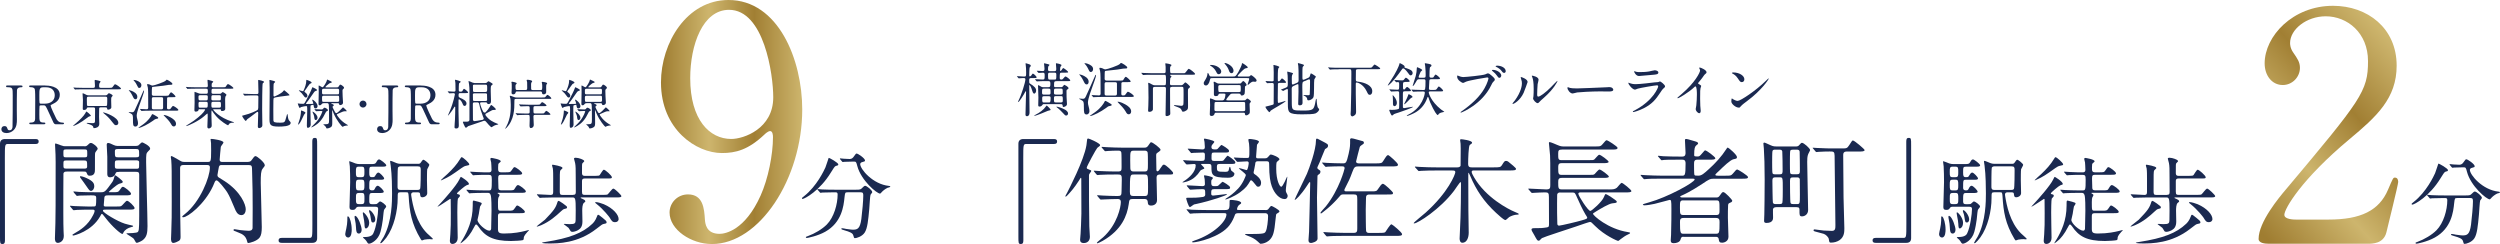 <?xml version="1.0" encoding="UTF-8"?><svg id="_レイヤー_2" xmlns="http://www.w3.org/2000/svg" xmlns:xlink="http://www.w3.org/1999/xlink" viewBox="0 0 740.99 72.33"><defs><style>.cls-1{fill:url(#_名称未設定グラデーション_2-2);}.cls-2{fill:#1a2950;}.cls-3{fill:url(#_名称未設定グラデーション_2);}</style><linearGradient id="_名称未設定グラデーション_2" x1="664.94" y1="-1868.82" x2="714.47" y2="-1824.29" gradientTransform="translate(0 -1805.82) scale(1 -1)" gradientUnits="userSpaceOnUse"><stop offset="0" stop-color="#9f7d31"/><stop offset=".34" stop-color="#cdb56d"/><stop offset=".66" stop-color="#a17f33"/><stop offset="1" stop-color="#cdb56d"/></linearGradient><linearGradient id="_名称未設定グラデーション_2-2" x1="195.91" y1="-1841.98" x2="237.78" y2="-1841.98" xlink:href="#_名称未設定グラデーション_2"/></defs><g id="Base"><g id="Base-2"><g><g><g><g><path class="cls-2" d="M305.59,23.14c-.54,0-.54,.26-.54,.69,0,.73,0,.8,.23,.94,1.35,.83,1.82,1.39,1.82,2.08,0,.55-.33,.9-.55,.9-.38,0-.55-.66-.68-1.09-.19-.68-.57-1.44-.71-1.44-.02,0-.1,0-.1,.12,0,1.27,.09,6.81,.09,7.96s-.69,1.15-.78,1.15c-.42,0-.42-.4-.42-.52,0-1.06,.17-5.75,.17-6.73,0-.05-.02-.16-.09-.16s-.12,.11-.17,.21c-.38,.78-1.77,2.98-2.03,2.98-.03,0-.09-.02-.09-.09,0-.04,0-.05,.12-.28,.88-1.73,2.06-5.48,2.06-6.33,0-.4-.26-.4-.69-.4-.19,0-1.14,.09-1.25,.09-.07,0-.1-.03-.16-.1l-.33-.4c-.05-.05-.09-.09-.09-.12s.03-.03,.07-.03c.33,0,1.79,.12,2.1,.12,.57,0,.57-.17,.57-1.16,0-.73-.03-1.77-.12-2.27-.03-.24-.05-.38-.05-.42,0-.05,.02-.09,.12-.09,.07,0,.59,.17,.71,.21,.64,.19,.71,.35,.71,.52,0,.19-.07,.26-.29,.45-.14,.12-.16,2.24-.16,2.46,0,.07,.02,.26,.17,.26,.17,0,.31-.1,.42-.26,.35-.5,.38-.57,.5-.57,.26,0,1.11,.9,1.11,1.06,0,.26-.28,.26-.87,.26h-.8Zm1.02,11.18c-.05,0-.09-.05-.09-.09,0-.03,.31-.19,.38-.21,1.27-.64,2.37-1.42,3.17-2.56,.09-.12,.14-.19,.19-.19s1.14,1.07,1.14,1.23c0,.17-.09,.17-.82,.35-.17,.03-3.31,1.47-3.99,1.47h.02Zm4.18-8.49c.42,0,.54-.1,.54-1.02,0-.76-.24-.76-.69-.76h-.42c-.8,0-1.91,0-2.51,.05-.05,0-.29,.04-.36,.04-.05,0-.09-.04-.16-.11l-.33-.4s-.07-.09-.07-.12c0-.04,.03-.04,.05-.04,.31,0,1.84,.11,2.18,.11,.61,0,.61-.16,.61-1.16,0-.59,0-.87-.49-.87-.19,0-1.11,.07-1.27,.07-.05,0-.09-.04-.16-.1l-.33-.4s-.07-.09-.07-.12,.03-.03,.05-.03c.26,0,1.46,.09,1.73,.09,.49,0,.49-.28,.49-.78,0-.26-.03-.62-.09-1.04,0-.07-.05-.31-.05-.36s.02-.12,.14-.12c.05,0,.92,.22,1.07,.26,.29,.09,.4,.1,.4,.26,0,.07-.24,.28-.28,.33-.07,.07-.14,.21-.14,.9,0,.29,0,.59,.52,.59h1.4c.52,0,.52-.28,.52-.8,0-.23-.1-1.4-.1-1.46,0-.07,.1-.09,.14-.09,.07,0,1.53,.26,1.53,.57,0,.1-.31,.43-.35,.54-.05,.14-.09,.95-.09,1.06,0,.09,.03,.12,.1,.12,.12,0,.3-.21,.33-.24,.07-.09,.38-.64,.52-.64,.1,0,1.44,.9,1.44,1.21,0,.12,0,.17-.88,.17h-1.06c-.49,0-.55,.05-.55,1.56,0,.12,0,.49,.47,.49,.26,0,.36-.07,.55-.28,.49-.57,.54-.64,.73-.64,.21,0,1.37,.87,1.37,1.16,0,.22-.23,.22-.71,.22h-3.26c-.83,0-.83,.14-.83,1.42,0,.33,.17,.36,.45,.36h1.7c.14,0,.26-.03,.36-.12,.09-.07,.42-.57,.55-.57,.02,0,1.23,.54,1.23,1.01,0,.12-.07,.21-.36,.38-.21,.1-.24,.19-.24,.47,0,.52,0,1.25,.02,1.78,.02,.33,.12,1.94,.12,2.06,0,.64-.83,.87-1.01,.87-.26,0-.24-.12-.29-.5-.03-.35-.33-.35-.64-.35h-4.91c-.16,0-.26,0-.42,.21-.12,.19-.36,.52-.85,.52-.33,0-.4-.14-.4-.47,0-.31,.05-1.84,.05-2.18,0-.66,0-.88-.09-2.89,0-.09-.03-.57-.03-.68,0-.09,.05-.12,.1-.12,.14,0,.78,.43,.94,.5,.19,.09,.31,.09,.45,.09h1.64Zm-1.39,.44c-.54,0-.54,.12-.54,1.27,0,.5,.31,.5,.61,.5h1.34c.26,0,.57,0,.57-.47,0-1.18,0-1.3-.59-1.3,0,0-1.39,0-1.39,0Zm.07,2.24c-.57,0-.57,.19-.57,.83,0,.97,.1,1.04,.59,1.04h1.27c.47,0,.64,0,.64-1.21,0-.43,0-.66-.57-.66h-1.36Zm3.1-4.92c.52,0,.52-.14,.52-1.3,0-.52,0-.76-.54-.76h-1.37c-.54,0-.54,.28-.54,.61,0,1.3,0,1.46,.52,1.46h1.41Zm1.85,4.44c.57,0,.57-.21,.57-.66,0-.99,0-1.11-.59-1.11h-1.44c-.57,0-.57,.17-.57,1.06,0,.5,0,.71,.59,.71,0,0,1.44,0,1.44,0Zm0,2.34c.59,0,.59-.23,.59-.75,0-1.02,0-1.13-.59-1.13h-1.46c-.57,0-.57,.19-.57,.8,0,.95,0,1.08,.61,1.08h1.42Zm2.15,3.21c0,.35-.19,.66-.54,.66-.31,0-.38-.07-.97-.74-.31-.35-1.3-1.35-1.84-1.7-.03-.03-.1-.09-.1-.14s.09-.05,.1-.05c.33,0,1.68,.45,2.46,.9,.1,.05,.88,.5,.88,1.08h.01Z"/><path class="cls-2" d="M321.25,31.77c0-1.58,0-1.72-.85-2.18-.09-.05-.55-.24-.55-.29,0-.09,.09-.09,.1-.09,.09,0,.81,.07,.97,.07,.31,0,.61,0,.9-.66,.57-1.23,1.63-3.52,2.83-6.31,.02-.04,.05-.12,.14-.12,.05,0,.07,.09,.07,.12,0,.47-.69,2.32-.75,2.48-.52,1.42-1.65,4.47-1.65,5.58,0,.3,.03,.62,.3,1.58,.07,.23,.14,.59,.14,.97,0,.71-.47,1.01-.81,1.01-.83,0-.83-.66-.83-2.15h0Zm1.42-7.57c0,.45-.19,.83-.57,.83-.47,0-.62-.35-1.04-1.2-.4-.83-.88-1.42-1.01-1.54-.03-.04-.17-.17-.17-.21s.05-.05,.07-.05c.09,0,.55,.14,.76,.21,.78,.3,1.96,.92,1.96,1.96Zm1.32-3.73c0,.42-.24,.87-.66,.87-.35,0-.42-.16-.78-.9-.14-.29-.38-.81-.97-1.46-.02-.04-.16-.19-.16-.21,0-.05,.05-.05,.09-.05,.4,0,.82,.16,.95,.21,.85,.33,1.53,.78,1.53,1.54Zm5.49,10.63c0,.21-.09,.23-.69,.35-.31,.05-.38,.1-1.04,.61-1.37,1-3.83,2.32-4.66,2.32-.03,0-.07-.02-.07-.05s1.39-.97,1.63-1.14c1.6-1.16,2.46-2.48,2.69-2.96,.12-.26,.16-.33,.28-.33,.16,0,.71,.35,.94,.47,.85,.5,.94,.55,.94,.75l-.02-.02Zm-5.86-2.77c-.05-.07-.07-.11-.07-.12,0-.01,.03-.03,.05-.03,.31,0,1.77,.1,2.12,.1,.17,0,.49-.07,.49-.49,0-4.45,0-6.02-.14-6.71-.02-.12-.22-.69-.22-.83,0-.12,.1-.16,.19-.16,.05,0,.5,.02,1.01,.3,.16,.09,.31,.17,.59,.17,.49,0,3.97-1.16,4.33-1.65,.14-.19,.21-.26,.31-.26,.19,0,1.84,.92,1.84,1.37,0,.3-.33,.3-.85,.3-.24,0-.35,0-1.09,.14-.49,.11-1.18,.19-3.66,.45-.94,.09-.95,.1-1.04,.26-.07,.11-.07,1.46-.07,2.22,0,.09,.05,.5,.55,.5h4.07c.68,0,.78-.05,.88-.17,.1-.14,.55-.97,.76-.97,.23,0,1.44,1.09,1.44,1.37,0,.22-.09,.22-.92,.22h-1.32c-.1,0-.36,0-.49,.26-.03,.09-.03,2.84-.03,3.17,0,.16,0,.52,.45,.52,.1,0,.49-.02,.61-.09,.16-.1,.68-1.02,.9-1.02,.26,0,1.75,.94,1.75,1.32,0,.24-.31,.24-.92,.24h-8.48c-.42,0-1.6,0-2.2,.05-.05,0-.31,.03-.36,.03s-.09-.03-.16-.12l-.33-.38h0Zm4.28-3.98c-.21,0-.5,.07-.5,.49v3.09c.07,.38,.4,.38,.5,.38h2.67c.19,0,.49-.07,.49-.5v-3.09c-.07-.36-.4-.36-.49-.36h-2.67Zm7.37,8.66c0,.61-.38,.87-.71,.87-.43,0-.62-.26-.92-.82-.52-.93-1.46-1.87-2.2-2.62-.03-.03-.21-.21-.21-.24,0-.05,.1-.05,.14-.05s.69-.02,2.1,.76c.73,.4,1.8,1.11,1.8,2.1Z"/><path class="cls-2" d="M347.34,25.77c-.54,0-.54,.14-.54,.9,0,1.68,0,3.57,.02,5.27,0,.26,.05,1.39,.05,1.61,0,.47-.1,.54-.54,.74-.16,.09-.33,.12-.47,.12-.38,0-.4-.17-.4-.45,0-.62,0-.81,.03-1.65,.05-1.37,.09-4.4,.09-5.95,0-.28,0-.61-.49-.61h-2.83c-.54,0-.54,.31-.54,.62v6c0,.47-.5,.78-1.01,.78-.42,0-.42-.19-.42-.4,0-.23,.07-1.28,.07-1.51,.03-1.08,.05-2.01,.05-2.25,0-1.27-.02-3.35-.05-3.71,0-.09-.05-.42-.05-.49s.02-.26,.14-.26,.69,.33,.87,.43c.4,.22,.55,.31,1.02,.31h2.76c.49,0,.49-.21,.49-1.58,0-.3,0-1.11-.09-1.32-.1-.21-.22-.21-.35-.21h-3.76c-1.34,0-1.85,.02-2.18,.05-.05,0-.31,.03-.36,.03-.07,0-.1-.03-.16-.1l-.33-.4c-.07-.09-.09-.09-.09-.12,0-.02,.03-.04,.07-.04,.12,0,.66,.05,.76,.05,.85,.05,1.56,.07,2.37,.07h3.5c.49,0,.52-.23,.52-.59v-1.28c-.02-.14-.1-.92-.1-.97,0-.09,.12-.09,.17-.09,.14,0,1.68,.24,1.68,.55,0,.09-.36,.38-.38,.47-.05,.22-.07,.55-.05,.59,0,1.18,0,1.32,.52,1.32h3.47c.36,0,.42,0,.75-.43,.59-.78,.66-.87,.82-.87,.26,0,1.85,1.23,1.85,1.52,0,.23-.35,.23-.92,.23h-6.24c-.21,0-.26,0-.26,.11,0,.07,.07,.1,.14,.16,.24,.17,.28,.19,.28,.28s-.31,.36-.35,.45c-.07,.24-.09,1.3-.09,1.61,0,.21,0,.5,.52,.5h2.63c.35,0,.54-.02,.85-.35,.42-.45,.47-.5,.54-.5,.21,0,1.4,1.06,1.4,1.32,0,.14-.05,.17-.45,.52-.17,.16-.17,.4-.17,1.02s.03,3.41,.03,3.97c0,.88,0,1.14-.45,1.46-.26,.19-.66,.4-1.01,.4-.26,0-.26-.03-.52-.59-.19-.43-.57-.57-1.7-.99-.17-.07-.49-.19-.49-.31,0-.05,.07-.07,.16-.07,.1,.02,1.7,.22,1.94,.22,.26,0,.55-.02,.68-.38,.07-.19,.07-2.69,.07-3.12,0-2.1,0-2.13-.52-2.13h-2.98l.03,.04Z"/><path class="cls-2" d="M365.39,22.68c.76,0,.88,0,1.65-1.35,.4-.71,1.01-1.98,1.04-2.29,.02-.3,.03-.33,.12-.33,.16,0,1.63,.97,1.63,1.25,0,.17-.14,.19-.55,.28-.29,.05-.45,.09-1.51,1.16-.22,.23-.94,.94-.94,1.09,0,.19,.16,.19,.43,.19h2.34c.55,0,.61,0,.75-.05,.09-.04,.36-.38,.45-.38,.19,0,1.65,1.06,1.65,1.59,0,.28-.21,.4-.45,.4-.09,0-.47-.05-.54-.05-.26,0-.55,.11-1.13,.62-.29,.28-.35,.33-.45,.33s-.09-.09-.09-.12c0-.07,.47-1.35,.47-1.61s-.1-.26-.64-.26h-10.18c-.62,0-.71,0-.8,.47-.22,1.18-.75,1.72-1.2,1.72s-.66-.31-.66-.69c0-.26,.07-.35,.61-1.25,.35-.57,.5-1.23,.52-1.59,0-.14,.03-.21,.09-.21,.16,0,.43,.74,.52,.87,.12,.19,.17,.22,.82,.22h6.05Zm-3.33,7.08c.38,0,.64,0,.85-.4,.17-.33,.31-1.04,.31-1.3,0-.31-.14-.31-.57-.31h-1.04c-.36,0-.38,.05-.5,.38-.12,.36-.66,.36-.76,.36-.26,0-.5-.09-.55-.38-.03-.17,0-1.11,0-1.32,0-.14-.02-1.37-.02-1.84,0-.07-.07-.47-.07-.55,0-.07,.03-.19,.14-.19,.17,0,.85,.43,1.02,.49,.19,.07,.3,.07,.62,.07h5.39c.73,0,.8,0,.94-.12,.1-.09,.52-.64,.68-.64,.22,0,.99,.85,.99,1.15,0,.14-.07,.19-.3,.31-.21,.12-.21,.21-.21,.99,0,.28-.02,1.2-.09,1.35-.21,.42-.59,.5-.82,.5-.26,0-.31-.11-.4-.35-.07-.17-.22-.21-.42-.21h-1.94c-.45,0-.59,.14-.73,.29-.26,.3-1.13,1.28-1.13,1.52,0,.19,.23,.19,.47,.19h4.33c.36,0,.71,0,.83-.05,.1-.05,.49-.5,.61-.5s1.06,.57,1.06,.9c0,.16-.03,.19-.28,.4-.07,.09-.1,.31-.1,.45,0,.28,.07,1.66,.07,1.98,0,.47,0,.64-.26,.88-.23,.23-.54,.38-.8,.38-.35,0-.36-.21-.4-.55-.03-.23-.26-.23-.43-.23h-8.15c-.31,0-.36,.12-.43,.36-.12,.42-.49,.61-.88,.61-.52,0-.52-.4-.52-.55,0-.12,.1-2.25,.1-2.69,0-.24-.05-1.46-.05-1.73,0-.09,0-.24,.16-.24,.17,0,.76,.26,1.14,.43,.28,.14,.43,.16,.8,.16h1.34Zm-3.21-10.52c1.84,0,3.12,1.11,3.12,1.96,0,.49-.38,.8-.75,.8-.4,0-.57-.36-.71-.68-.47-1-1.26-1.54-1.49-1.68-.36-.23-.4-.24-.36-.33,.02-.05,.12-.07,.19-.07Zm1.66,10.99c-.22,0-.36,0-.49,.17-.07,.12-.07,1.66-.07,1.98,0,.3,0,.57,.5,.57h8.11c.47,0,.52-.23,.52-.5s0-1.87-.03-1.98c-.07-.24-.36-.24-.49-.24h-8.05Zm1.13-5.01c-.23,0-.55,.02-.55,.5,0,1.56,.03,1.56,.52,1.56h5.63c.52,0,.52-.14,.52-1.08,0-.83,0-.99-.55-.99h-5.57Zm3.97-4.24c0,.43-.24,.71-.59,.71-.49,0-.68-.5-.78-.8-.17-.49-.43-1.08-1.06-1.79-.05-.05-.26-.31-.26-.36,0-.07,.1-.07,.14-.07,.57,0,2.55,.92,2.55,2.31Z"/><path class="cls-2" d="M379.24,24.57c-.19,0-.4,.05-.47,.26-.03,.12-.05,3.85-.05,4.18,0,.14,.02,.9,.02,1.08,0,.09,0,.42,.24,.42,.17,0,1.92-.59,1.98-.59,.02,0,.09,0,.09,.05,0,.31-4,2.48-4.4,2.81-.05,.07-.3,.47-.4,.47-.21,0-1.18-1.28-1.18-1.54,0-.12,.19-.16,.29-.17,.1-.02,.8-.19,.97-.24,.99-.24,1.11-.3,1.18-.49,.03-.12,.03-4.89,.03-5.62,0-.4-.05-.59-.47-.59-.09,0-.68,0-1.02,.03-.03,0-.42,.03-.45,.03-.05,0-.09-.03-.14-.1l-.3-.4s-.07-.09-.07-.12,.03-.03,.07-.03c.05,0,.31,.03,.36,.03,.35,.04,1.13,.07,1.52,.07,.21,0,.42-.02,.47-.26,.02-.07,.02-2.06,.02-2.41,0-.23-.03-1.4-.05-1.65,0-.05-.05-.33-.05-.4s.03-.14,.14-.14c.19,0,1.63,.4,1.63,.62,0,.09-.28,.33-.31,.4-.16,.31-.16,2.43-.16,2.88,0,.85,0,.95,.22,.95,.24,0,.35-.07,.54-.33,.35-.47,.4-.52,.52-.52,.16,0,1.16,.88,1.16,1.13,0,.19-.07,.19-.73,.19h-1.2Zm7.38-.54c-.62,.28-.62,.42-.62,1.77,0,.73,.07,3.95,.07,4.61,0,.26,0,.81-.87,.81-.42,0-.42-.33-.42-.49,0-.28,.09-3,.09-3.57,0-.71,0-1.3-.02-1.82,0-.19,0-.4-.21-.4-.03,0-.1,.02-.19,.05l-1.07,.49c-.49,.23-.52,.5-.52,.87,0,3.87,0,3.95,.02,4.37,.05,1.96,.14,2.05,3.21,2.05s3.24-.24,3.68-1.98c.05-.24,.24-1.54,.36-1.54,.07,0,.14,.19,.14,.45,0,.5,.12,2.01,.43,2.31,.26,.26,.3,.3,.3,.4,0,.31-.45,.92-1.09,1.2-.54,.23-2.17,.28-3.99,.28-4.09,0-4.2-.57-4.2-3.02,0-.66-.02-3.55,0-4.14,0-.12-.02-.35-.21-.35s-1.14,.57-1.16,.57c-.03,0-.05-.02-.14-.05l-.43-.24c-.07-.04-.1-.07-.1-.11,.42-.16,1.02-.4,1.28-.5,.74-.31,.74-.42,.74-1.42,0-.3,0-1.06-.05-2.2-.02-.17-.12-.9-.12-1.04,0-.09,0-.17,.09-.17,.03,0,1.07,.28,1.13,.3,.33,.09,.49,.14,.49,.29,0,.07-.23,.33-.24,.38-.09,.26-.12,.47-.12,1.09,0,.21,.02,1.16,.02,1.37s.03,.4,.28,.4c.05,0,.1-.02,.28-.09l1.04-.45c.38-.17,.4-.49,.4-.87,0-2.46-.02-3.28-.09-4.09-.02-.1-.12-.59-.12-.69,0-.07,0-.16,.09-.16,.17,0,1.14,.33,1.3,.36,.24,.07,.42,.17,.42,.28s-.38,.43-.4,.52c-.05,.3-.07,.76-.07,1.2v2.1c0,.19,.02,.49,.26,.49,.1,0,.19-.02,.35-.09l1.06-.47c.43-.19,.49-.35,.62-.83,.14-.45,.14-.5,.28-.5,.09,0,.59,.33,.74,.42,.59,.4,.66,.43,.66,.57s-.43,.66-.45,.8c-.14,.69,.02,4.49-.24,5.22-.26,.69-1.13,.97-1.44,.97-.4,0-.4-.14-.42-.42-.03-.42-.59-.87-.92-.95-.05-.02-.17-.05-.17-.12s.03-.09,.07-.09c.19,0,1.02,.07,1.2,.07,.49,0,.54-.09,.57-.31,.05-.4,.09-3.16,.09-3.6,0-.64,0-.81-.33-.81-.05,0-.1,.02-.26,.09l-1.04,.47-.04-.04Z"/><path class="cls-2" d="M396.77,20.54c-1.52,0-2.03,.04-2.18,.05-.07,0-.31,.05-.36,.05s-.1-.04-.16-.11l-.35-.42s-.07-.09-.07-.1c0-.04,.02-.05,.07-.05,.12,0,.64,.07,.76,.07,.85,.05,1.56,.05,2.37,.05h8.81c.78,0,.87,0,1.11-.3,.49-.57,.54-.64,.69-.64,.12,0,1.63,.94,1.63,1.14,0,.23-.24,.24-.94,.24h-5.74c-.19,0-.43,.02-.52,.31-.03,.14-.03,2.2-.03,2.48,0,.81,.05,.83,.69,.9,2.01,.24,4.18,1.13,4.18,2.81,0,.57-.21,1.08-.73,1.08-.43,0-.52-.21-.94-1.08-.97-2.04-2.69-2.58-2.93-2.58-.19,0-.28,.16-.28,.35v2.95c0,.36,.09,4.51,.09,5.25,0,.5-.03,.81-.35,1.11-.21,.17-.59,.4-.76,.4-.07,0-.52-.07-.52-.66,0-.19,.07-1.02,.07-1.2,.1-3.03,.16-7.59,.16-10.7,0-1.27,0-1.42-.52-1.42h-3.26v.02Z"/><path class="cls-2" d="M416.79,20.19c1.14,.4,1.91,.68,1.91,1.49,0,.33-.26,.66-.57,.66-.28,0-.35-.1-.99-.97-.35-.49-.97-1.11-1.23-1.11-.12,0-.21,.07-.33,.23-2.93,4.18-4.11,4.87-4.2,4.87-.05,0-.05-.03-.05-.05,0-.09,.52-.86,.62-1.02,1.98-2.97,2.65-4.72,2.74-5.04,.12-.49,.16-.54,.24-.54,.03,0,1.4,.62,1.4,1.01,0,.07-.05,.12-.05,.17,0,.14,.05,.16,.5,.31h.01Zm-.36,4.12c-.59,0-.59,.24-.59,.97,0,1.13,0,1.25,.35,1.25,.14,0,.24-.12,.5-.47,.14-.17,.28-.3,.38-.3,.19,0,1.14,.83,1.14,1.06s-.36,.23-.94,.23h-.87c-.59,0-.59,.21-.59,.99v3.71c.03,.19,.16,.3,.38,.3,.1,0,2.32-.4,2.51-.4,.05,0,.1,0,.1,.03,0,.16-1.47,.69-1.96,.87-2.24,.8-2.48,.88-3.12,1.07-.52,.16-.57,.21-.88,.49-.03,.03-.14,.14-.24,.14-.29,0-.83-1.47-.83-1.54,0-.14,.1-.19,.21-.19,.09,0,.43,.05,.5,.05,1.27,0,2.12-.21,2.18-.42,.07-.16,.07-2.01,.07-2.32,0-.33,0-2.25-.03-2.43-.05-.28-.21-.35-.5-.35-.49,0-1.25,.05-1.58,.07-.03,0-.21,.02-.24,.02-.07,0-.09-.04-.16-.11l-.33-.4c-.07-.07-.09-.09-.09-.12,0-.02,.03-.04,.07-.04,.1,0,.54,.05,.62,.05,.21,.02,1.47,.07,1.73,.07,.49,0,.49-.16,.49-1.46,0-.57,0-.8-.38-.8-.07,0-.4,.05-.47,.05s-.1-.05-.16-.12l-.35-.4c-.05-.07-.07-.09-.07-.12,0-.02,.03-.03,.07-.03,.35,0,1.87,.12,2.18,.12,.36,0,.47-.03,.68-.33,.35-.47,.42-.47,.5-.47,.26,0,1.13,.83,1.13,1.02,0,.24-.36,.24-.92,.24h-.52l.03,.02Zm-3.07,7.16c-.45,0-.49-.47-.49-.68,0-.76,0-1.37-.05-2.05,0-.07-.05-.36-.05-.43,0-.04,0-.09,.05-.09,.12,0,1.21,1.2,1.21,2.29,0,.47-.29,.95-.68,.95h.01Zm5.3-2.76c0,.12-.05,.16-.45,.35-.21,.1-1.65,1.85-2.03,1.85-.05,0,0-.09,.38-.85,.3-.57,.69-1.49,.75-1.68,.09-.33,.14-.45,.24-.45,.09,0,.12,.02,.57,.26,.1,.05,.54,.29,.54,.52Zm3.4-5.68c.5,0,.5-.19,.5-1.01,0-.55-.02-1.23-.14-2.48-.02-.12-.12-.59-.12-.69s.14-.1,.21-.1c.1,0,.87,.16,1.04,.19,.38,.09,.73,.16,.73,.47,0,.19-.05,.23-.4,.5-.17,.14-.19,1.84-.19,2.43,0,.43,0,.69,.5,.69,.61,0,.64-.05,.8-.31,.31-.55,.42-.61,.54-.61,.19,0,1.28,.88,1.28,1.14,0,.23-.35,.23-.94,.23h-1.63c-.36,0-.57,.05-.59,.45-.03,.47-.09,1.59-.12,2.29-.02,.42,.26,.43,.52,.43h.78c.73,0,.81,0,1.07-.36,.38-.57,.43-.64,.55-.64,.33,0,1.3,1.04,1.3,1.21,0,.24-.36,.24-.94,.24h-2.96c-.16,0-.38,0-.38,.33,0,.16,.59,2.57,3.64,5.01,.1,.09,.85,.59,.99,.68-.09,.09-.88,.21-1.04,.28-.24,.09-.62,.28-.75,.55-.03,.09-.07,.16-.12,.16-.4,0-1.18-1.47-1.46-2.01-.87-1.72-.97-2.03-1.28-3.02-.09-.26-.12-.36-.22-.36-.09,0-.1,.05-.24,.43-.69,1.94-2.1,3.54-3.93,4.42-.31,.16-1.61,.78-1.99,.78-.03,0-.1,0-.1-.05,0-.11,.14-.17,.52-.36,4.14-2.06,4.82-5.98,4.82-6.46,0-.36-.23-.36-.64-.36-.88,0-1.82,0-2.41,.05-.05,0-.31,.03-.36,.03s-.09-.03-.16-.1l-.33-.4c-.05-.06-.07-.1-.07-.12,0-.03,.02-.03,.05-.03,.12,0,.66,.05,.76,.05,.8,.04,1.58,.07,2.37,.07h.45c.43,0,.55,0,.55-2.67,0-.5-.28-.5-.47-.5h-1.42c-.5,0-.54,.07-.95,.8-.17,.31-.69,1.2-.92,1.2-.03,0-.05-.03-.05-.05,0-.11,.78-2.43,.9-2.9,.23-.87,.28-1.51,.33-2.34,.02-.14,.03-.28,.17-.28,.1,0,1.44,.61,1.44,.85,0,.1-.42,.4-.47,.49s-.61,1.35-.61,1.54c0,.24,.21,.24,.4,.24h1.18v-.02Z"/><path class="cls-2" d="M432.26,22.48c.31,.16,1.01,.36,1.44,.36,.71,0,5.79-.49,6.54-.81,.54-.24,.61-.28,.73-.28,.38,0,.66,.24,1.2,.71,.78,.69,.88,.88,.88,1.13,0,.23-.09,.31-.4,.62-.28,.26-.35,.4-.68,1.09-2.72,5.65-8.77,8.08-8.94,8.08-.09,0-.12-.07-.12-.1,0-.07,.05-.1,.23-.23,3.02-2.11,5.46-4.4,6.85-6.86,.85-1.49,1.18-2.76,1.18-2.93,0-.3-.29-.31-.38-.31-.17,0-5.18,.83-6.24,1.25-.14,.05-.73,.38-.87,.38-.4,0-1.79-.87-1.79-1.82,0-.33,.05-.38,.16-.38,.03,0,.19,.1,.23,.1h-.02Zm12.71-.07c0,.24-.22,.66-.54,.66-.28,0-.42-.17-.88-.83-.28-.38-.45-.57-1.13-1.13-.07-.05-.24-.21-.24-.28s.16-.12,.31-.12c1.23,0,2.48,.9,2.48,1.7h0Zm1.32-1.32c0,.19-.14,.52-.45,.52-.38,0-.59-.31-.88-.71-.26-.35-.9-.81-1.44-1.06-.17-.09-.23-.16-.23-.21,0-.17,.52-.17,.66-.17,.73,0,2.34,.52,2.34,1.63Z"/><path class="cls-2" d="M451.6,27.52c-1.04,2.25-2.86,3.29-3.21,3.29-.07,0-.09-.05-.09-.09,0-.14,.55-.74,.69-.92,1.91-2.62,2.1-4.51,2.1-5.08,0-.45-.02-.64-.29-1.49-.03-.12-.07-.22-.07-.31,0-.05,.02-.09,.09-.09,.12,0,1.96,.59,1.96,1.47,0,.05-.88,2.55-1.18,3.21h0Zm2.81,1.62c0-.09,.09-.54,.1-.62,.05-.33,.07-1.7,.07-2.13,0-2.12-.21-2.83-.33-3.26-.03-.09-.23-.54-.23-.62,0-.07,.07-.09,.1-.09,.09,0,1.91,.31,1.91,1.21,0,.21-.24,1.11-.28,1.3-.07,.47-.14,2.56-.14,3.14,0,.23,.02,.57,.33,.57,.52,0,2.11-1.14,3.78-2.82,.3-.3,1.77-1.86,1.84-1.86,.03,0,.07,.04,.07,.07,0,.14-1.01,2.29-4.04,4.96-.9,.78-1.07,.95-1.2,1.11-.29,.33-.45,.45-.57,.47-.5,.09-1.42-.94-1.42-1.42h0Z"/><path class="cls-2" d="M476.58,25.84c.1,0,.3-.02,.38-.02,1.06,0,1.21,.64,1.21,.76,0,.49-.71,.54-1.44,.54-.4,0-2.13-.03-2.48-.03-2.39,0-6.36,.23-6.78,.31-.21,.03-1.14,.31-1.35,.31-.75,0-1.54-1.08-1.54-1.66,0-.1,.05-.21,.14-.21s.5,.19,.59,.21c.3,.09,1.01,.16,2.11,.16,.57,0,6.62-.23,9.15-.36h0Z"/><path class="cls-2" d="M484.65,32.64c5.41-2.91,6.83-6.66,6.83-7.02,0-.21-.12-.33-.36-.33-.59,0-4.94,.76-5.7,.99-.12,.03-.68,.29-.8,.29-.74,0-1.98-1.49-1.98-1.97,0-.05,.05-.09,.1-.09s.26,.12,.31,.14c.33,.14,.99,.3,1.72,.3,1.42,0,4.87-.45,5.51-.52,.03,0,1.18-.1,1.2-.1,.09-.03,.42-.19,.5-.19,.3,0,1.53,1.02,1.53,1.42,0,.26-.07,.33-.47,.66-.29,.24-.47,.5-.94,1.23-1.37,2.08-2.44,3.38-4.89,4.63-1.54,.78-2.91,1.13-3.07,1.13-.14,0-.16-.1-.16-.14,0-.03,.02-.09,.03-.1,.03-.04,.52-.26,.62-.31l.02-.02Zm.43-11.34c.28,.07,.68,.07,.92,.07,.82,0,1.96-.04,2.77-.19,.26-.05,1.46-.35,1.7-.35,.3,0,1.06,.16,1.06,.66,0,.54-.61,.59-1.61,.68-.28,.03-4,.36-4.13,.36-.92,0-1.44-1.18-1.44-1.3,0-.09,.03-.12,.1-.12,.1,0,.52,.17,.62,.19h.01Z"/><path class="cls-2" d="M503.47,24.87c.68,.42,.75,.49,.75,.64,0,.1-.19,.59-.21,.69-.07,.31-.1,.68-.1,3.07,0,.47,.02,1.4,.05,2.08,.02,.21,.12,1.21,.12,1.44,0,.17,0,.76-.42,.76-.49,0-1.07-.75-1.07-1.21,0-.17,.17-.94,.19-1.11,.1-.94,.17-2.27,.17-3.19,0-.62,0-2.44-.45-2.44-.09,0-.16,.07-.3,.21-1.7,1.63-4.61,3.31-4.92,3.31-.05,0-.09-.04-.09-.11,0-.05,.02-.09,.05-.12,.45-.4,.94-.8,1.21-1.04,4.09-3.5,5.44-6.45,5.44-6.93,0-.17-.05-.33-.14-.49-.02-.03-.12-.24-.12-.28,0-.07,.09-.14,.17-.14,.26,0,2.01,.73,2.01,1.39,0,.17-.09,.3-.16,.35-.47,.38-.54,.49-1.18,1.42-.29,.42-.85,1.04-1.18,1.46,0,.1,.05,.17,.16,.24h.02Z"/><path class="cls-2" d="M517.7,30.05c-.45,.33-1.34,.99-1.7,1.42-.33,.4-.36,.43-.62,.43-.94,0-2.22-1.11-2.22-1.8,0-.12,.02-.92,.17-.92,.07,0,.45,.3,.52,.33,.23,.14,.8,.4,1.18,.4,.85,0,5.44-3.07,8.32-5.91,.28-.28,.76-.76,.8-.76s.09,.05,.09,.09c0,.16-2.03,3.4-6.54,6.72h0Zm-1.42-5.7c-.47,0-.64-.28-1.21-1.14-.59-.88-1.09-1.14-1.58-1.42-.07-.03-.16-.09-.16-.16s.14-.16,.38-.16c1.85,0,3.31,.99,3.31,2.01,0,.52-.29,.86-.75,.86h.01Z"/></g><g><path class="cls-2" d="M312.36,41.21c.65,0,.96,.2,.96,.72s-.27,.75-.96,.75h-8.15c-.92,0-.92,.2-.92,4.3,0,3.82,.03,20.77,.03,24.25,0,.78-.17,1.09-.72,1.09-.75,0-.75-.24-.75-2.25v-27.46c0-.95,.55-1.4,1.47-1.4,0,0,9.04,0,9.04,0Z"/><path class="cls-2" d="M323.08,51.31c-.24,.27-.31,.37-.31,.85,0,4.74,0,10.3,.1,14.94,0,.48,.17,2.66,.17,3.1,0,1.13-.72,1.84-1.81,1.84-.61,0-1.09-.2-1.09-1.02,0-.27,.1-1.5,.14-1.74,.03-.41,.24-4.5,.24-6s0-9.52-.03-10.17c0-.24,0-.41-.14-.41-.07,0-.1,.1-.55,.82-1.5,2.32-2.46,3.34-3.31,4.26-.14,.14-.48,.51-.58,.51-.07,0-.14-.03-.14-.14,0-.14,.51-.95,.58-1.13,.38-.75,4.95-9.52,5.66-13.95,.1-.68,.1-.75,.2-1.64,.03-.27,.14-.37,.34-.37,.27,0,3.51,1.4,3.51,1.94,0,.2-.07,.27-.82,.82-.31,.27-3.14,5.49-3.14,5.87,0,.34,.17,.37,.89,.65,.31,.1,.44,.14,.44,.34,0,.17-.07,.24-.38,.61l.03,.02Zm20.88,.41c-.65,0-1.16,.07-1.16,.99,0,1.02,.14,5.66,.14,6.58,0,1.47-1.36,1.64-1.67,1.64-.99,0-1.02-.44-1.09-1.13-.1-.82-.65-.82-1.09-.82h-3.31c-1.02,0-1.06,.24-1.23,1.54-.48,3.31-2.01,7.61-7.74,10.88-.48,.27-1.43,.72-1.53,.72s-.17-.1-.17-.17c0-.17,1.6-1.36,1.88-1.64,4.2-3.82,5.22-9.01,5.22-10.4,0-.85-.51-.92-1.02-.92-.55,0-3.27,.07-4.4,.14-.1,0-.44,.03-.51,.03-.1,0-.17-.07-.31-.21l-.65-.78c-.07-.07-.14-.14-.14-.24,0-.03,.07-.07,.14-.07,.24,0,1.3,.1,1.5,.1,1.4,.07,3,.14,4.37,.14,1.06,0,1.23-.2,1.23-1.43,0-.55,.07-2.93,.07-3.41,0-1.16-.03-1.54-1.09-1.54h-1.06c-.78,0-3.14,0-4.33,.1-.1,0-.61,.07-.72,.07s-.17-.07-.31-.21l-.65-.78c-.07-.1-.14-.17-.14-.24s.03-.07,.1-.07c.24,0,1.3,.1,1.53,.1,1.54,.07,3.07,.14,4.67,.14h.85c1.06,0,1.09-.37,1.09-1.3,0-.61,0-4.02-.07-4.3-.07-.48-.48-.58-.85-.58-.92,0-2.35,.03-3.17,.1-.14,0-.65,.07-.75,.07s-.17-.07-.27-.2l-.68-.78c-.07-.07-.14-.17-.14-.24,0-.03,.03-.07,.1-.07,.24,0,1.3,.1,1.53,.1,1.53,.07,3.07,.14,4.67,.14h6.34c.61,0,.89-.1,1.36-.85,.44-.65,.48-.75,.72-.75,.41,0,2.76,1.74,2.76,2.22,0,.14-.07,.31-.82,.82-.38,.24-.48,.34-.48,.89,0,.31,.07,4.13,.07,4.2,0,.17,.03,.48,.31,.48,.31,0,.68-.55,.82-.82,.72-1.06,.78-1.16,1.13-1.16,.51,0,2.7,2.08,2.7,2.46,0,.48-.17,.48-1.81,.48h-1.94v-.02Zm-7.91,0c-1.06,0-1.16,0-1.16,5.12,0,1.02,.27,1.26,1.09,1.26h3.17c1.13,0,1.13-.27,1.13-2.66,0-3.72-.03-3.72-1.13-3.72,0,0-3.1,0-3.1,0Zm.03-7.06c-1.09,0-1.09,.31-1.09,2.83s0,2.87,.27,3.1c.24,.24,.58,.24,.82,.24h3.1c1.06,0,1.06-.34,1.06-2.29,0-1.16,0-3.14-.1-3.41-.17-.48-.68-.48-.96-.48h-3.1Z"/><path class="cls-2" d="M361.5,48.61c-.44,0-.82,0-.82,.78,0,1.4,0,1.53,2.29,1.53,.55,0,.99,0,1.16-.34,.1-.14,.2-1.13,.38-1.13,.07,0,.1,.07,.14,.1,.03,.14,.2,.89,.31,1.02s.92,.65,.92,.85c0,1.26-1.57,1.26-1.98,1.26-4.84,0-4.84-.92-4.84-3.34,0-.61-.24-.75-.82-.75h-2.01c-.14,0-.24,0-.24,.1,0,.14,.95,.92,.95,1.16,0,.17-.1,.2-.55,.37-.41,.14-.55,.27-.65,.41-.65,.95-.75,1.09-1.47,1.77-1.5,1.43-3.79,1.77-3.79,1.67s.03-.14,.44-.38c1.64-1.06,3.48-2.8,3.48-4.67,0-.34-.24-.41-.48-.41-.31,0-1.91,.14-2.15,.14-.1,0-.17-.07-.31-.2l-.65-.78c-.09-.11-.14-.19-.14-.24,0-.07,.07-.07,.1-.07,.17,0,1.06,.07,1.23,.1,.48,.03,3.21,.14,3.96,.14,1.16,0,1.16-.17,1.16-1.71,0-.38,0-.78-.55-.78-.61,0-2.39,.07-2.93,.1-.07,0-.41,.07-.48,.07-.14,0-.2-.07-.31-.24l-.65-.78c-.14-.14-.17-.17-.17-.2,0-.07,.07-.1,.14-.1,.61,0,3.58,.24,4.26,.24,.61,0,.68-.37,.68-.75,0-.27-.07-.99-.1-1.47,0-.14-.17-.68-.17-.82,0-.03,.03-.17,.24-.17,.03,0,2.83,.48,2.83,.95,0,.14-.07,.21-.58,.82-.17,.17-.27,.44-.27,.68,0,.75,.51,.75,1.19,.75,.24,0,.44,0,.65-.17,.2-.17,.99-1.16,1.13-1.16s2.25,1.23,2.25,1.71c0,.55-.17,.55-1.64,.55h-2.83c-.72,0-.72,.17-.72,1.6,0,.51,0,.89,.78,.89h2.05c.27,0,.51,0,.75-.2,.2-.21,1.02-1.36,1.19-1.36,.14,0,2.29,1.43,2.29,1.94s-.2,.51-1.81,.51h-2.84Zm-9.62,6.63c-.09-.11-.14-.19-.14-.24,0-.07,.03-.07,.1-.07,.72,0,3.92,.24,4.57,.24s.72-.34,.72-.58c0-.07,0-.68-.07-1.47,0-.14-.2-.82-.2-.99,0-.1,.03-.17,.17-.17s2.49,.37,2.49,.82c0,.1-.34,.48-.41,.55-.1,.14-.1,.55-.1,.75,0,.65,.03,1.09,.82,1.09,.89,0,.99,0,1.19-.1,.24-.14,1.19-1.19,1.36-1.19,.14,0,2.22,1.19,2.22,1.67,0,.51-.17,.51-1.84,.51h-2.87c-.89,0-.89,.34-.89,1.23,0,.34,0,.68,.55,.68,.1,0,1.36-.14,1.6-.17,.38-.03,2.11-.27,2.32-.27,.07,0,.2,.03,.2,.1,0,.24-4.4,1.81-9.28,2.87-.27,.03-.55,.1-.65,.2-.85,.61-.95,.68-1.06,.68-.41,0-1.09-2.39-1.09-2.52,0-.24,.14-.24,.34-.24,2.18,0,2.9,0,4.57-.24,.27-.03,.72-.21,.72-.61,0-1.53,0-1.71-.85-1.71-.92,0-2.39,.1-3.07,.14-.07,0-.41,.03-.48,.03-.1,0-.17-.07-.31-.21l-.65-.78h.02Zm23.09,7.03c.55,0,.78,0,1.13-.51,.2-.31,.51-.72,.78-.72,.14,0,2.35,1.16,2.35,1.6,0,.21-.31,.38-.44,.48-.55,.27-.55,.34-.61,.92-.38,3.51-.44,3.89-.72,5.01-.82,3.1-3.62,3.21-3.79,3.21s-.24-.07-.85-.65c-.85-.82-1.88-1.33-2.97-1.71-.14-.07-.82-.31-.82-.44,0-.07,.03-.1,.1-.1h1.43c4.16,0,4.26-.21,4.57-.72,.48-.78,.72-3.51,.72-4.54,0-.89-.55-.92-1.06-.92h-7.5c-.99,0-1.13,.14-1.26,.51-.38,.95-.72,1.88-1.64,3.1-2.7,3.55-9.59,5.05-10.81,5.05-.1,0-.27-.07-.27-.17s.55-.31,.75-.38c5.7-1.88,9.45-5.73,9.45-7.71,0-.41-.27-.41-1.09-.41h-4.57c-.99,0-2.66,0-4.06,.07-.1,0-.92,.1-.99,.1-.1,0-.17-.07-.31-.24l-.65-.78c-.14-.14-.14-.17-.14-.2,0-.07,.07-.1,.1-.1,.24,0,1.26,.14,1.5,.14,.99,.03,2.76,.1,4.71,.1h4.91c1.53,0,1.53-.34,1.53-2.7,0-.1,0-.31,.38-.31s3.04,.2,3.04,.89c0,.2-.07,.24-.61,.61-.34,.24-.61,.92-.61,1.23,0,.27,.14,.27,.75,.27h7.57v.02Zm0-15.35c.24,0,.55,0,.92-.44,.51-.61,.58-.68,.82-.68,.38,0,2.52,.82,2.52,1.43,0,.1-.38,.44-.48,.51-.44,.34-.48,.38-.48,2.32,0,3.38,1.02,5.29,1.47,5.29,.55,0,1.67-2.97,1.74-2.97s.07,.07,.07,.14c0,.44-.44,3.21-.44,3.82,0,.27,.03,.51,.14,.72,.38,.72,.41,.78,.41,.99,0,.31-.17,.95-.92,.95-1.5,0-3.04-1.67-3.79-3.79-.41-1.19-.78-2.76-.78-6.69,0-.61-.27-.72-.72-.72h-2.73c-.61,0-.65,.41-.68,.85-.03,.38-.48,2.42-.48,2.42,0,.24,.07,.41,.31,.55,.78,.51,1.91,1.43,1.91,2.56,0,.58-.24,1.16-.85,1.16-.38,0-.44-.1-1.13-.99-.1-.17-.75-.92-.96-.92-.14,0-.24,.07-.27,.17-.78,1.33-1.16,2.01-3,3.38-1.91,1.4-4.13,2.15-4.3,2.15-.03,0-.1,0-.1-.07s.2-.24,.34-.31c1.16-.78,2.05-1.36,3.51-2.9,1.43-1.53,2.25-3.79,2.25-3.96,0-.44-2.08-1.84-2.08-1.98,0-.03,.03-.07,.1-.07,.38,0,2.05,.58,2.18,.58,.44,0,.65-1.94,.65-2.11,0-.27-.17-.48-.48-.48-.44,0-2.59,.14-2.83,.14-.14,0-.2-.07-.31-.2l-.65-.78c-.09-.11-.14-.19-.14-.24,0-.07,.07-.07,.1-.07,.07,0,.14,0,.51,.03,.92,.1,2.42,.1,3.38,.1,.61,0,.61-.21,.61-2.08,0-.41,0-1.36-.1-2.18-.03-.14-.2-.92-.2-1.09,0-.27,.24-.27,.41-.27,.27,0,2.73,.24,2.73,.82,0,.17-.44,.68-.58,.89,0,.17-.27,3.31-.27,3.55,0,.48,.17,.48,.92,.48h1.75Z"/><path class="cls-2" d="M391.04,51.58c-.51,.34-.55,.38-.55,.72,0,.99-.14,5.36-.14,6.28,0,1.91,.17,10.4,.17,12.14,0,.95-1.67,1.3-1.94,1.3-.58,0-.75-.37-.75-.85,0-.41,.17-2.15,.17-2.52,.03-2.29,.34-12.38,.34-14.46,0-.1-.03-.24-.17-.24-.07,0-.48,.65-.75,1.06-1.91,2.93-3.41,4.23-3.58,4.23-.07,0-.1-.07-.1-.1,0-.17,3.17-6.58,3.62-7.61,.68-1.6,2.69-7.06,2.69-9.93,0-.21,0-.51,.27-.51,.17,0,.31,.07,1.64,.78,1.5,.78,1.67,.89,1.67,1.26,0,.55-.24,.68-.89,1.06-.07,.07-1.36,3.34-1.64,3.99-.58,1.26-.65,1.4-.65,1.5,0,.27,.14,.41,.31,.51,.48,.31,.61,.38,.61,.68s-.14,.58-.34,.72h.01Zm17.77,17.45c1.3,0,1.64-.07,1.81-.27,.31-.38,1.4-2.29,1.81-2.29,.2,0,3.14,2.39,3.14,2.93,0,.51-.65,.51-1.84,.51h-15.35c-3,0-3.99,.07-4.33,.1-.1,0-.61,.07-.72,.07s-.17-.07-.31-.21l-.65-.78c-.09-.11-.14-.19-.14-.24,0-.07,.03-.07,.1-.07,.24,0,1.3,.1,1.5,.1,1.67,.07,3.1,.14,4.71,.14h2.73c.96,0,1.02-.51,1.02-1.3v-8.63c0-1.19-.1-1.47-1.06-1.47h-2.93c-.65,0-.82,.03-1.33,.68-2.46,2.93-5.36,4.98-5.39,4.98-.1,0-.2-.07-.2-.17,0-.24,1.36-1.64,1.6-1.94,3.99-5.01,5.56-11.09,5.56-11.29,0-.58-.31-.58-1.26-.58-.41,0-2.9,.03-3.79,.1-.07,.03-.41,.07-.48,.07-.14,0-.2-.07-.31-.2l-.68-.78c-.1-.17-.14-.17-.14-.24s.03-.07,.14-.07c.17,0,1.06,.07,1.23,.1,1.26,.07,3.48,.14,4.71,.14,.92,0,1.13,0,1.77-2.83,.17-.72,.44-1.94,.44-3.1v-1.26c.03-.07,.17-.24,.44-.24,.48,0,2.66,.72,2.93,.75,.38,.07,.72,.17,.72,.55,0,.31-.17,.41-.72,.75-.2,.14-.44,.34-.51,.55-.03,.1-1.09,4.09-1.09,4.26,0,.58,.65,.58,.96,.58h4.78c1.67,0,1.91-.03,2.35-.78,.96-1.5,1.06-1.67,1.43-1.67,.24,0,2.9,2.32,2.9,2.83s-.65,.51-1.84,.51h-9.93c-.92,0-1.23,.17-1.74,1.6-.85,2.29-.99,2.56-2.22,4.95-.07,.14-.17,.31-.17,.48,0,.37,.38,.37,.65,.37h7.3c1.5,0,1.6,0,2.15-.85,.44-.65,.92-1.4,1.33-1.4,.48,0,3,2.42,3,2.7,0,.48-.17,.48-1.81,.48h-5.08c-1.06,0-1.13,.41-1.13,1.3,0,.51-.07,2.8-.07,3.24,0,.92,.03,5.83,.1,6.21,.07,.51,.41,.65,.99,.65h2.9l.02-.02Z"/><path class="cls-2" d="M442.8,49.6c1.57,0,1.94,0,2.32-.58,.75-1.23,.85-1.33,1.3-1.33,.41,0,.61,.17,2.08,1.43,.48,.44,.85,.78,.85,.92,0,.48-.78,.48-1.91,.48h-10.57c-.27,0-.68,0-.68,.44,0,.34,.48,1.19,.72,1.6,3.48,6.04,10.23,9.48,11.97,10.2,1.13,.48,1.26,.51,1.26,.72,0,.14-.31,.14-.44,.14-.82,0-1.77,.37-2.39,.72-.17,.1-.89,.89-1.13,.89-.27,0-1.06-.65-1.3-.85-4.09-3.48-6.48-6.65-8.43-10.71-.17-.37-1.06-2.46-1.16-2.46s-.1,.1-.1,.75c0,.48,.03,8.73,.03,10.37,0,.95,.1,5.56,.1,6.62,0,1.47-.55,3-1.88,3-.65,0-.82-.72-.82-1.23,0-.38,.24-5.32,.27-6.34,.07-1.5,.14-6.89,.14-9.96,0-.24,0-.44-.17-.44s-1.6,2.18-1.91,2.59c-4.16,5.49-10.78,9.65-11.8,9.65-.07,0-.14-.03-.14-.1,0-.2,2.97-2.59,3.51-3.07,6.75-6.04,8.83-11.39,8.83-12.04,0-.48-.37-.48-1.16-.48h-4.33c-.92,0-3.34,0-4.57,.1-.1,0-.61,.07-.75,.07-.1,0-.14-.03-.31-.24l-.72-.78c-.1-.1-.14-.17-.14-.24s.07-.07,.1-.07c.2,0,1.13,.1,1.33,.1,1.47,.1,3.79,.14,5.22,.14h5.76c.37,0,.95,0,1.13-.51,.03-.2,.03-3.48,.03-3.99,0-.24,.03-1.84-.03-2.49,0-.17-.14-.99-.14-1.09,0-.2,.07-.27,.27-.27,.27,0,3.27,.34,3.27,1.02,0,.14-.07,.24-.17,.31-.17,.1-.38,.24-.51,.37-.37,.41-.48,4.16-.48,5.59,0,.92,.41,1.06,1.13,1.06h6.52Z"/><path class="cls-2" d="M476.78,56.15c1.13,0,1.81,0,2.42-.48,.27-.2,1.16-1.47,1.47-1.47,.34,0,2.87,2.05,2.87,2.42,0,.41-.82,.41-1.84,.41h-13.34c-.31,0-.55,.14-.55,.41,0,.58,2.87,5.08,3.55,5.08,.44,0,3.55-2.8,4.02-4.09,.24-.58,.38-.92,.58-.92,.24,0,3.07,1.81,3.24,2.18v.1c0,.34-.14,.34-1.33,.48-.96,.1-3.45,1.57-4.71,2.35-.89,.55-.99,.58-.99,.79,0,.41,4.4,4.47,10.37,5.39,.51,.07,.61,.14,.61,.27s-.24,.27-.58,.41c-.82,.37-1.47,.85-2.25,1.43-.1,.07-.58,.51-.68,.51-.27,0-4.06-1.64-6.86-4.44-1.06-1.06-1.16-1.19-1.53-1.19-.21,0-2.66,.82-3.99,1.3-1.6,.55-9.72,3.17-10.23,3.48-.14,.1-.65,.65-.78,.75-.07,.03-.14,.03-.2,.03-.38,0-.48-.17-1.3-1.67-.1-.17-.58-.95-.65-1.13-.07-.14-.17-.38-.17-.51,0-.41,.51-.41,.89-.41,1.81,0,2.22,0,3.72-.24,.58-.1,.58-.37,.58-1.16,0-1.26-.03-6.69-.03-7.81,0-1.23-.2-1.4-1.19-1.4-.78,0-2.63,.1-3.31,.14-.1,0-.41,.03-.48,.03-.14,0-.2-.07-.31-.2l-.68-.78c-.14-.14-.14-.17-.14-.24,0-.03,.03-.07,.14-.07,.68,0,4.33,.24,5.15,.24,1.16,0,1.23-.34,1.23-1.33,0-6.72,0-7.47-.07-8.77-.03-.58-.34-3.51-.34-3.65,0-.1,0-.27,.24-.27,.27,0,1.88,.68,2.25,.85,.99,.44,1.43,.44,1.91,.44h9.24c1.5,0,1.67,0,2.18-.58,.95-1.13,1.06-1.26,1.36-1.26,.21,0,3.17,1.84,3.17,2.25,0,.51-.68,.51-1.81,.51h-14.63c-1.06,0-1.16,.31-1.16,1.26,0,1.5,0,1.88,.99,1.88h7.88c1.43,0,1.6,0,1.88-.24,.24-.2,1.13-1.36,1.4-1.36,.51,0,2.8,1.77,2.8,2.08,0,.41-.82,.41-1.81,.41h-12.14c-.99,0-.99,.61-.99,1.3,0,1.77,0,2.18,1.06,2.18h7.91c1.4,0,1.53,0,1.84-.27,.21-.2,1.13-1.33,1.4-1.33,.51,0,2.8,1.77,2.8,2.08,0,.41-.82,.41-1.77,.41h-12.18c-.95,0-1.06,.44-1.06,1.26,0,1.67,0,2.15,1.02,2.15h13.91Zm-14.29,.9c-.34,0-.82,0-.95,.65-.03,.17-.03,2.08-.03,2.56,0,1.71,0,4.09,.07,5.8,0,.48,.03,.82,.55,.82,.44,0,5.49-1.19,6.72-1.57,1.43-.41,1.6-.48,1.6-.85,0-.07-.07-.17-.58-.99-.85-1.43-1.88-3.68-2.39-4.84-.61-1.4-.68-1.57-1.36-1.57h-3.63Z"/><path class="cls-2" d="M498.99,70.17c-.61,0-.68,.14-.92,.92-.24,.68-1.16,.99-1.98,.99-.75,0-.89-.34-.89-.89,0-.07,.1-1.43,.1-1.6,.1-2.32,.1-7.1,.1-7.57,0-2.76-.07-2.76-.58-2.76-.1,0-3.72,1.02-4.4,1.16-.72,.14-2.15,.44-3.04,.44-.24,0-.44-.1-.44-.2,0-.17,.41-.27,1.84-.68,5.42-1.5,13.51-5.9,13.51-6.79,0-.24-.41-.24-.75-.24h-9.14c-3,0-3.99,.07-4.3,.1-.14,0-.65,.07-.75,.07s-.17-.07-.27-.2l-.68-.78c-.09-.11-.14-.19-.14-.24,0-.07,.03-.07,.1-.07,.24,0,1.3,.1,1.54,.1,1.67,.07,3.07,.14,4.67,.14h5.94c.89,0,1.09,0,1.09-3.58,0-.55-.03-1.16-.99-1.16h-1.06c-2.97,0-3.96,.03-4.3,.07-.1,0-.61,.1-.72,.1-.14,0-.2-.1-.31-.24l-.65-.75c-.14-.14-.17-.2-.17-.24,0-.07,.07-.1,.14-.1,.24,0,1.3,.1,1.5,.14,1.67,.07,3.07,.1,4.67,.1h.92c.96,0,.96-.72,.96-1.13,0-1.02-.17-2.66-.17-3.68,0-.31,.07-.41,.41-.41,.2,0,.44,.07,2.66,.72,.58,.17,.82,.34,.82,.58,0,.2-.1,.27-.51,.58-.44,.34-.65,.89-.65,2.83,0,.41,.03,.48,1.02,.48,.48,0,.61-.07,1.33-.92,.68-.78,.75-.89,.92-.89,.41,0,3,1.94,3,2.32,0,.44-.75,.44-1.81,.44h-3.51c-.99,0-.99,.58-.99,1.47,0,.41,0,2.83,.1,3,.14,.27,.24,.27,1.19,.27s1.64-.61,3.17-2.01c1.91-1.74,3.68-3.65,5.08-5.83,.17-.31,.31-.48,.48-.48,.2,0,2.7,2.11,2.7,2.8,0,.44-.17,.48-1.02,.65-.95,.21-2.9,2.08-4.33,3.48-.17,.17-.85,.75-.95,.92-.07,.07-.1,.14-.1,.21,0,.27,.48,.27,.75,.27h2.22c1.5,0,1.67,0,2.18-.58,.95-1.13,1.06-1.26,1.36-1.26,.2,0,3.17,1.81,3.17,2.25,0,.48-.68,.48-1.81,.48h-8.22c-1.23,0-1.47,.14-3.48,1.5-.37,.24-3.58,2.39-6.14,3.48-.31,.14-.44,.17-.44,.31,0,.27,.41,.27,.55,.27h10.13c.27,0,.65,0,.92-.41,.68-.95,.82-1.19,1.16-1.19,.55,0,2.66,2.29,2.66,2.56,0,.38-.48,.55-.75,.65-.38,.14-.41,.31-.48,.55-.07,.31-.07,3.27-.07,3.85,0,.82,.17,5.18,.17,5.63,0,1.47-1.43,1.77-1.84,1.77-.89,0-.92-.31-1.06-1.13-.1-.58-.58-.61-.85-.61h-9.59l.02-.03Zm-.1-10.78c-.96,0-.96,.44-.96,2.05,0,1.98,0,2.29,1.09,2.29h9.69c.95,0,.95-.51,.95-1.64,0-2.42,0-2.7-.95-2.7h-9.82Zm9.65,9.89c1.06,0,1.13-.17,1.13-3.45,0-.68-.07-1.23-1.09-1.23h-9.55c-1.06,0-1.09,.55-1.09,1.23,0,3.38,.14,3.45,1.13,3.45h9.47Z"/><path class="cls-2" d="M526.49,61.41c-.58,0-.89,.2-.99,.61-.03,.34,.03,2.05,.03,2.42,0,.44,0,1.64-1.98,1.64-.65,0-.68-.34-.68-.68,0-.27,.07-1.6,.07-1.91,.03-2.15,.1-5.12,.1-10.27,0-3.72-.1-7.33-.24-9.18,0-.2-.14-1.3-.14-1.53,0-.14,.1-.24,.24-.24,.2,0,.37,.07,1.91,.78,.75,.37,1.4,.37,1.91,.37h5.42c.65,0,.89-.1,1.16-.44,.48-.55,.58-.65,.82-.65,.51,0,2.39,1.64,2.39,2.15,0,.17-.48,.95-.55,1.16-.31,.65-.31,1.74-.31,2.35,0,2.18,.27,12.49,.27,14.26,0,1.3-1.02,1.88-1.81,1.88s-.75-.48-.75-1.81c0-.55,0-.92-.85-.92h-6.02Zm1.02-9.75c.85,0,.85-.34,.85-1.4,0-.72-.03-4.98-.1-5.39-.1-.44-.41-.51-.82-.51h-1.33c-.24,0-.61,0-.75,.38-.1,.2-.1,2.87-.1,3.31,0,.41,0,3.04,.1,3.28,.14,.34,.55,.34,.75,.34h1.4Zm-1.36,.91c-.75,0-.82,.41-.82,1.02,0,.82,.07,6.11,.14,6.41,.1,.48,.55,.48,.78,.48h1.3c.17,0,.58,0,.72-.34,.14-.31,.14-3.38,.14-3.96,0-3.51,0-3.62-.85-3.62h-1.41Zm5.32-8.21c-.27,0-.65,0-.85,.31-.1,.2-.1,3.27-.1,3.68,0,.48,0,2.8,.1,3,.21,.31,.61,.31,.85,.31h1.09c.82,0,.92-.31,.92-.99,0-.37-.03-5.53-.07-5.66-.03-.65-.58-.65-.92-.65h-1.02Zm0,8.22c-.68,0-.92,.14-.92,1.02,0,.68,0,6.21,.17,6.58,.17,.31,.48,.31,.92,.31h.89c.95,0,.95-.07,.95-2.83,0-.61,0-4.43-.03-4.57-.14-.51-.48-.51-.89-.51,0,0-1.09,0-1.09,0Zm5.94-8.53c-.14-.14-.14-.17-.14-.2,0-.07,.03-.07,.1-.07,.17,0,.89,.07,1.06,.07,3.07,.14,3.41,.14,4.64,.14h2.83c1.43,0,1.57,0,2.22-.99,.68-1.06,.78-1.19,.85-1.26s.17-.1,.24-.1c.44,0,3.45,2.56,3.45,2.83,0,.44-.75,.44-1.84,.44h-3.41c-1.09,0-1.09,.65-1.09,1.19,0,1.47,.03,5.56,.1,12.45,0,1.43,.24,7.78,.24,9.07,0,1.06,0,2.52-1.36,3.51-.78,.55-1.67,.78-2.63,.78-.44,0-.48-.1-.61-1.02-.07-.61-.95-1.43-1.57-1.6-.41-.14-2.29-.61-2.66-.72-.14-.07-.31-.17-.31-.31,0-.1,.07-.27,.31-.27,.17,0,2.29,.27,2.73,.34,.17,0,2.22,.1,2.39,.1,1.06,0,1.06-.72,1.06-1.77,0-1.57-.21-19.38-.24-20.5-.03-1.23-.31-1.26-1.4-1.26-.34,0-2.05,0-3.27,.1-.1,0-.61,.07-.72,.07s-.17-.07-.31-.24l-.65-.78h-.01Z"/><path class="cls-2" d="M555.97,71.98c-.65,0-.95-.2-.95-.72s.27-.75,.95-.75h8.15c.92,0,.92-.2,.92-4.3,0-3.82-.03-20.77-.03-24.25,0-.78,.17-1.09,.72-1.09,.72,0,.72,.24,.72,2.25v27.46c0,.96-.51,1.4-1.43,1.4h-9.05Z"/></g></g><path class="cls-2" d="M576.66,67.94c0,.59,0,2.46-1.08,2.46-.48,0-.85-.45-.85-1.02,0-.26,.28-1.47,.31-1.58,.17-.79,.31-1.78,.31-2.4,0-1.19,0-1.27,.17-1.27,.03,0,.11,.03,.17,.06,.42,.26,.96,2.12,.96,3.76h0Zm6.67-7.42c.65,0,.71,0,1.02-.28,.37-.34,.57-.54,.74-.54,.31,0,1.78,1.02,1.78,1.5,0,.17-.06,.23-.54,.85-.08,.11-.17,.31-.23,.96-.03,.37-.23,3.2-.93,5.74-.68,2.49-2.8,3.48-3.37,3.48-.25,0-.37-.06-.76-.74-.17-.25-.42-.54-.57-.65-.06-.06-.48-.37-.48-.48s.31-.11,.57-.11c1.98,0,2.38-.82,2.52-1.13,.88-1.81,1.41-5.77,1.41-7.16,0-.68-.48-.68-.88-.68h-4.98c-.23,0-.45,.06-.59,.25-.4,.54-.48,.68-1.16,.68s-.88-.23-.88-.88c0-.45,.2-6.39,.2-7.35,0-1.1-.03-3.68-.11-4.7-.03-.17-.17-1.13-.17-1.33,0-.11,0-.17,.08-.17,.14,0,1.44,.54,1.73,.65,.4,.14,.79,.2,1.22,.2h3.17c1.16,0,1.5,0,1.78-.48,.4-.71,.54-.9,.91-.9,.31,0,2.09,1.33,2.09,1.75s-.59,.4-1.53,.4h-2.63c-.88,0-.88,.2-.88,1.7,0,.99,.06,1.41,.79,1.41,.59,0,.76,0,.99-.45,.2-.34,.51-.91,.93-.91s1.7,1.36,1.7,1.73c0,.4-.48,.4-1.3,.4h-2.29c-.82,0-.82,.14-.82,2.38,0,.76,.62,.76,.82,.76,.42,0,.59,0,.82-.45,.14-.31,.42-.91,.88-.91s1.78,1.36,1.78,1.75-.57,.4-1.5,.4h-1.92c-.88,0-.88,.23-.88,2.52,0,.74,.42,.79,.85,.79h.62Zm-3.73,7.52c0,.91-.48,1.19-.82,1.19-.71,0-.82-.74-.85-1.78-.03-.79-.14-1.64-.34-2.52-.06-.2-.08-.48-.08-.68,0-.25,.11-.31,.28-.25,.82,.31,1.81,3.14,1.81,4.04Zm0-15.53c.82,0,.82-.45,.82-1.53,0-1.22,0-1.58-.85-1.58h-.82c-.85,0-.85,.4-.85,1.56s0,1.56,.85,1.56h.85Zm0,3.92c.82,0,.82-.42,.82-1.56,0-1.22,0-1.61-.82-1.61h-.85c-.85,0-.85,.4-.85,1.61,0,1.13,0,1.56,.82,1.56h.88Zm-.08,4.07c.91,0,.91-.37,.91-1.64s0-1.67-.82-1.67h-.79c-.91,0-.91,.37-.91,1.64s0,1.67,.88,1.67h.73Zm1.39,7.21c-.42,0-.42-.37-.48-1.41-.03-.51-.14-1.3-.31-2.04-.06-.2-.17-.91-.17-1.02,0-.14,0-.31,.11-.31,.28,0,1.78,1.61,1.78,3.08,0,1.16-.62,1.7-.93,1.7h0Zm2.74-2.69c0,.51-.25,.93-.65,.93-.51,0-.54-.17-.79-1.84-.06-.4-.17-.82-.37-1.3-.03-.11-.06-.2-.06-.31,0-.14,.06-.23,.2-.2,.42,.06,1.67,1.56,1.67,2.72h0Zm12.67-16.46c.42,0,.59-.08,.76-.31,.4-.59,.62-.91,.85-.91,.25,0,1.73,1.16,1.73,1.53,0,.2-.54,1.07-.62,1.3-.08,.34-.08,2.8-.08,3.31,0,.54,.08,3.17,.08,3.76,0,.74-.76,1.24-1.41,1.24-.59,0-.62-.28-.71-.91-.03-.34-.06-.57-.76-.57h-1.1c-.2,0-.79,0-.79,.71,0,.14,.03,.28,.06,.45,.4,2.6,1.41,7.75,4.67,11,.28,.26,1.72,1.53,1.72,1.64s-.17,.14-.28,.14-.57-.06-.68-.06c-.28,0-.93,.03-1.56,.14-.11,.03-.65,.25-.71,.25-.14,0-.31-.31-.4-.42-2.74-4.58-3.28-8.06-3.56-12.7-.08-1.13-.14-1.16-.82-1.16h-1.58c-.85,0-.85,.17-.85,1.73,0,3.82-1.1,8.6-3.34,11.68-.23,.34-1.36,1.7-1.67,1.7-.11,0-.17-.08-.17-.14,0-.11,.88-1.5,1.05-1.78,2.46-4.61,2.46-10.66,2.46-12.87,0-1.47-.03-5.46-.4-8.2-.03-.17-.17-.96-.17-1.16,0-.08,0-.28,.11-.28,.28,0,1.53,.59,1.73,.65,.17,.06,.62,.23,1.16,.23h5.28Zm-5.29,.75c-.31,0-.62,.23-.68,.42-.11,.31-.11,5.01-.11,5.57s.06,.99,.85,.99h5.09c.2,0,.57,0,.74-.31,.2-.31,.2-5.15,.2-5.6,0-.79-.11-1.07-.88-1.07h-5.21Z"/><path class="cls-2" d="M606.02,59.28c0-.08-.03-.34-.2-.34-.08,0-3.42,2.32-3.65,2.32-.03,0-.06-.03-.06-.06s1.13-1.22,1.27-1.39c.37-.4,4.3-4.72,5.2-6.65,.17-.34,.34-.74,.45-.74,.08,0,2.38,1.41,2.38,2.12,0,.14-.08,.17-.76,.4-.37,.11-2.8,2.15-2.8,2.38,0,.14,.11,.2,.23,.23,.48,.11,.65,.17,.65,.48,0,.06,0,.14-.06,.2-.06,.11-.48,.54-.54,.65-.14,.31-.17,3.42-.17,4.04-.03,1.07,.11,6.36,.11,7.55,0,1.61-1.24,1.84-1.5,1.84-.82,0-.82-.73-.82-.99,0-.23,.11-1.67,.14-1.89,.14-2.12,.14-3.22,.14-6.31,0-1.78-.03-3.48-.03-3.85h.02Zm5.49-10.57c0,.23-.11,.26-.91,.42-.45,.08-.85,.28-1.44,.71-2.77,1.98-3.62,2.57-5.6,3.45-.31,.14-.34,.17-.4,.17-.03,0-.08,0-.08-.08s1.67-1.56,1.92-1.78c1.56-1.47,2.8-2.83,3.82-4.53,.23-.37,.28-.48,.45-.48,.34,0,2.23,1.67,2.23,2.12h0Zm4.24,8.46c-.65,0-2.57,0-3.56,.08-.11,0-.51,.06-.62,.06-.08,0-.14-.06-.23-.17l-.57-.65c-.07-.09-.11-.16-.11-.2,0-.06,.03-.06,.11-.06,.2,0,1.07,.09,1.24,.09,1.3,.06,2.55,.11,3.88,.11h1.44c.76,0,.85-.14,.85-3.11,0-1.47-.14-1.5-1.33-1.5-.65,0-2.57,0-3.56,.08-.11,0-.51,.06-.59,.06-.11,0-.17-.06-.25-.17l-.57-.65c-.09-.14-.11-.14-.11-.2,0-.03,.03-.06,.11-.06,.11,0,1.5,.11,1.78,.11,2.06,.09,2.12,.09,3.62,.09,.25,0,.82,0,.82-.76,0-.62-.08-1.87-.11-2.18-.03-.17-.23-.88-.23-1.02,0-.26,.17-.31,.37-.31,.03,0,2.69,.4,2.69,.99,0,.14-.03,.17-.54,.59-.17,.14-.23,.34-.23,1.27s0,1.41,.93,1.41h1.22c1.3,0,1.47,0,1.87-.62,.57-.82,.62-.91,.88-.91,.34,0,2.23,1.33,2.23,1.84,0,.42-.54,.42-1.53,.42h-4.67c-.76,0-.91,.23-.91,1.13,0,.34,.06,1.87,.06,2.18,0,.91,0,1.3,.91,1.3h2.23c1.3,0,1.44,0,1.75-.57,.45-.76,.65-.99,.93-.99,.45,0,2.32,1.39,2.32,1.87,0,.42-.51,.42-1.5,.42h-6.62c-.17,0-.25,0-.25,.11,0,.08,.08,.14,.25,.2,.11,.06,.34,.2,.34,.4,0,.14-.31,.59-.34,.68-.08,.26-.14,.48-.14,1.39,0,2.46,0,2.52,.85,2.52h2.18c1.3,0,1.44,0,1.87-.62,.54-.82,.59-.91,.85-.91,.34,0,2.23,1.36,2.23,1.87,0,.4-.51,.4-1.53,.4h-5.57c-.82,0-.88,.37-.88,.93v3.71c0,1.07,.25,1.39,1.81,1.39,3,0,5.09-.48,6.22-.76,.17-.03,1.02-.28,1.07-.28,.03,0,.08,0,.08,.06s-.42,.48-.51,.57c-.96,1.08-1.02,1.47-1.02,1.73,0,.31,0,.51-.31,.65-.37,.11-2.35,.25-3.48,.25-5.37,0-7.75-1.41-9.73-4.36-.11-.14-.4-.54-.59-.54-.17,0-.31,.17-.54,.65-1.16,2.32-2.23,3.39-2.69,3.85-.57,.54-1.33,1.1-1.41,1.1-.03,0-.03-.03-.03-.06,0-.08,.62-1.02,.74-1.22,1.33-2.29,2.91-5.43,2.91-9.93,0-1.39,0-1.47,.31-1.47,.03,0,1.02,.26,1.33,.34,.93,.28,1.02,.31,1.02,.57,0,.17-.45,.74-.48,.85-.11,.34-.31,1.87-.37,2.18-.06,.23-.4,1.67-.4,1.78,0,1.05,2.4,3.2,3.48,3.2,.17,0,.48-.03,.57-.54,.03-.25,.11-4.98,.11-5.35,0-1.05,0-3.9-.25-4.67-.23-.65-.54-.65-.99-.65h-1.11Z"/><path class="cls-2" d="M640.47,61.46c0,.23-.11,.34-.59,.42-.51,.08-.82,.4-1.16,.71-1.64,1.53-3.39,3.06-5.91,4.16-.2,.08-1.1,.42-1.22,.42-.06,0-.11,0-.11-.06,0-.14,2.18-1.73,2.43-1.98,2.63-2.74,3.2-3.48,3.73-5.26,.03-.06,.14-.34,.31-.34,.08,0,.54,.2,1.3,.76,1.1,.79,1.22,.91,1.22,1.16h0Zm1.75-3.7c.76,0,.85-.31,.85-.91,0-1.58-.03-3.22-.03-4.84,0-1.75,0-2.8-.17-3.65-.03-.23-.34-1.22-.34-1.33,0-.26,.37-.28,.48-.28,.91,0,2.57,.59,2.57,1.02,0,.11-.51,.54-.57,.65-.11,.25-.11,.51-.11,2.72,0,.51,0,.99,.88,.99h2.94c1.08,0,1.27-.06,1.44-.25s.91-1.58,1.22-1.58c.4,0,2.38,1.75,2.38,2.23,0,.37-.17,.37-1.53,.37h-6.45c-.88,0-.88,.45-.88,.88v3.05c0,.91,.31,.93,.91,.93h5.18c.34,0,1.24,0,1.47-.11,.31-.17,1.33-1.75,1.73-1.75,.42,0,2.38,1.92,2.38,2.21,0,.4-.51,.4-1.5,.4h-10.35c-.06,0-.23,.03-.23,.14,0,.06,.08,.09,.65,.34,.45,.2,.68,.34,.74,.65,.03,.14-.03,.2-.4,.48-.48,.34-.51,1.7-.51,2.32,0,.17,.06,2.86,.06,3.2,0,1.5-.57,2.15-1.3,2.57-.57,.31-1.19,.51-1.67,.51-.11,0-.26-.03-.4-.08-.17-.08-.59-.96-.74-1.1-.2-.2-1.41-1.05-1.41-1.07,0-.08,.11-.11,.17-.11,.09,0,1.33,.08,1.58,.08,1.61,0,1.72-.31,1.75-1.24,0-.82,.03-1.98,.03-2.83,0-3.62-.11-3.85-1.02-3.85h-5.4c-.51,0-2.6,.03-3.56,.08-.08,0-.51,.06-.62,.06-.08,0-.14-.06-.23-.17l-.57-.65c-.07-.09-.11-.16-.11-.2,0-.06,.06-.06,.11-.06,.57,0,3.34,.2,3.99,.2s.73-.37,.73-.93v-4.04c0-.79,0-2.21-.11-2.91-.03-.11-.23-.76-.23-.91s.08-.17,.2-.17c.03,0,2.88,.42,2.88,.93,0,.06,0,.14-.03,.2-.08,.08-.54,.45-.59,.57-.17,.34-.17,.93-.17,6.19,0,.85,.11,1.07,.85,1.07h3.06v-.02Zm9.98,8.09c0,.34-.11,.37-.79,.51-.48,.08-.65,.23-2.21,1.44-5.54,4.36-11.51,4.36-14.09,4.36-.31,0-2.07,0-2.07-.23,0-.06,.68-.17,1.1-.23,7.04-1.1,10.92-2.6,13.83-5.37,.31-.31,.91-.88,1.41-2.26,.11-.34,.14-.4,.34-.4,.17,0,.28,.11,1.3,.91,.93,.74,1.16,.96,1.16,1.27h.02Zm3.56-.96c0,.62-.45,.96-1.05,.96-.79,0-1.02-.37-1.61-1.36-.08-.14-1.78-2.38-3.82-3.99-.42-.34-.48-.37-.48-.48s.23-.11,.28-.11c.45,0,1.7,.37,2.29,.62,2.83,1.22,4.38,3.14,4.38,4.36h0Z"/><path class="cls-3" d="M672.17,72.23c-.57,0-2.73-.09-2.73-1.41,0-5,6.03-12.26,8.2-14.8,22.25-26.5,24.23-28.95,24.23-37.9,0-8.39-6.13-13.29-12.54-13.29-5.66,0-10.56,3.87-10.56,7.92,0,.28,0,1.51,.94,2.83,1.23,1.79,1.98,2.83,1.98,4.53,0,2.73-2.26,5.09-5.09,5.09-3.21,0-5.37-2.83-5.37-6.41,0-8.02,8.3-17.07,20.27-17.07,10.18,0,18.86,6.6,18.86,17.73,0,9.71-5.94,15.09-13.96,21.78-14.24,11.88-19.33,20.65-19.33,22.44,0,1.41,3.02,1.41,3.39,1.41h9.71c9.52,0,14.99-2.64,17.63-8.86,1.51-3.49,1.51-3.58,2.07-3.58,.94,0,.94,1.13,.94,1.32,0,.75-3.02,12.92-3.49,14.9-.85,3.39-4.15,3.39-5.66,3.39h-29.51l.02-.02Z"/><path class="cls-2" d="M725.57,50.43c0,.28-.2,.34-.79,.48-.28,.08-.79,.91-1.41,1.92-3.28,5.4-7.78,7.83-8.4,7.83-.11,0-.17-.06-.17-.17,0-.17,.06-.2,.59-.62,3.82-3,5.97-7.69,6.36-8.54,.2-.42,.93-2.83,.96-2.83,.2-.08,2.86,1.44,2.86,1.92h0Zm2.74,8.27c-.73,0-.73,.06-.91,1.56-.25,2.49-.79,7.38-5.71,10.13-2.32,1.3-5.26,1.84-5.4,1.84-.08,0-.34,0-.34-.2,0-.14,.14-.2,.65-.37,1.95-.71,4.21-2.04,5.57-3.42,2.09-2.12,3.2-5.97,3.2-8.91,0-.62-.28-.62-.71-.62h-.85c-1.05,0-2.4,.03-2.91,.06-.11,.03-.51,.08-.59,.08-.11,0-.17-.08-.25-.2l-.57-.65c-.08-.11-.11-.14-.11-.17,0-.06,.03-.09,.11-.09,.2,0,1.05,.11,1.24,.11,1.39,.06,2.54,.08,3.87,.08h6.19c1.27,0,1.41-.06,1.87-.54,.42-.45,.68-.62,.88-.62,.45,0,2.09,1.3,2.09,1.89,0,.14-.45,.65-.51,.76-.14,.28-.31,3.51-.37,4.16-.31,3.42-.54,5.74-1.33,7.01-.76,1.22-2.46,1.7-2.89,1.7-.31,0-.31-.09-.54-.88-.17-.65-1.13-1.02-2.6-1.44-.62-.17-.93-.28-.93-.45s.25-.17,.31-.17c.2,0,.96,.17,1.1,.2,1.5,.2,1.67,.23,2.01,.23,1.36,0,2.12-.26,2.52-3.17,.28-2.18,.57-5.46,.57-6.9,0-.76-.06-1.02-.85-1.02h-3.81Zm1.41-9.1c-.71,0-1.67,.03-2.26,.06-.08,0-.48,.06-.57,.06s-.11-.03-.23-.17l-.54-.65c-.06-.06-.08-.14-.08-.2,0-.03,.03-.06,.08-.06,.17,0,.99,.11,1.16,.11,.31,.03,1.5,.08,1.7,.08,.65,0,1.02-.48,1.19-.74,.57-.79,.62-.88,.85-.88,.37,0,2.46,1.41,2.46,2.04,0,.28-.08,.31-.85,.51-.14,.03-.57,.17-.57,.59,0,1.47,3.73,5.97,8.51,6.45,.09,0,.42,.06,.42,.23,0,.14-.74,.31-.85,.34-.74,.37-1.36,.88-1.73,1.3-.06,.08-.37,.42-.45,.42-.96,0-5.63-3.9-6.76-8.17-.31-1.22-.37-1.33-1.02-1.33h-.46Z"/></g><g><g><g><path class="cls-2" d="M6.28,25.35c.16,0,.39,0,.39,.27s-.22,.25-.47,.25c-.21,0-1.04,0-1.17,.82-.05,.27-.05,5.08-.05,5.98,0,.4,.03,2.32,.03,2.76,0,.95-.02,2.19-.96,3.14-.58,.58-1.36,.87-2.11,.87-.85,0-1.53-.38-1.53-1.14,0-.39,.21-.92,.93-.92,.59,0,.68,.25,.9,.85,.11,.28,.27,.38,.57,.38,.73,0,.84-.57,.9-.95,.06-.47,.06-8.16,.06-9.36,0-2.23,0-2.45-1.66-2.45-.06,0-.31,0-.31-.25,0-.27,.24-.27,.39-.27H6.28v.02Z"/><path class="cls-2" d="M13.37,25.35c.76,0,4.35,.08,4.35,2.73,0,1.61-1.22,2.34-2.1,2.76-.55,.27-.62,.3-.62,.47,0,.38,1.33,3.17,1.64,3.77,.22,.42,.65,1.26,1.86,1.26,.16,0,.47,0,.47,.25,0,.22-.31,.25-.39,.25h-1.97c-.16,0-.47,0-.74-.46-.1-.16-1.22-2.6-1.39-3-.87-1.91-.98-2.16-1.53-2.16h-.87c-.11,0-.31,.06-.36,.19-.06,.16-.06,2.24-.06,2.6,0,1.91,0,2.32,1.45,2.32,.11,0,.33,0,.33,.25s-.28,.25-.46,.25h-3.9c-.16,0-.4-.03-.4-.25,0-.25,.22-.25,.44-.25,1.09,0,1.25-.5,1.29-1.09,.03-.54,.03-4.88,.03-5.62,0-.58,0-2.79-.13-3.19-.21-.58-.88-.58-1.25-.58-.1,0-.43,0-.43-.28,0-.24,.28-.24,.47-.24h4.23l.04,.02Zm-.57,.52c-1.14,0-1.14,.71-1.14,2.33,0,2.48,0,2.52,.43,2.52h1.28c1.55,0,2.86-.85,2.86-2.49,0-1.11-.6-2.37-2.65-2.37h-.78Z"/><path class="cls-2" d="M26.92,34.28c0,.11-.03,.13-.38,.21-.25,.06-.43,.21-.6,.35-2.15,1.7-3.93,2.48-4.2,2.48-.03,0-.09,0-.09-.05,0-.03,.71-.63,.8-.69,1.29-1.09,2.4-2.24,2.81-2.98,.08-.16,.3-.55,.38-.55s1.28,.99,1.28,1.25v-.02Zm5.46-8.24c.73,0,.8,0,1.01-.27,.54-.73,.6-.8,.73-.8,.3,0,1.74,1.04,1.74,1.28,0,.22-.31,.22-.84,.22h-10.43c-1.37,0-1.83,.02-1.99,.03-.05,0-.28,.05-.33,.05-.06,0-.08-.05-.14-.11l-.3-.36s-.06-.08-.06-.1c0-.03,.02-.05,.05-.05,.11,0,.6,.05,.69,.06,.77,.03,1.42,.05,2.16,.05h2.98c.49,0,.49-.24,.49-.73,0-.24-.08-1.39-.08-1.45,0-.16,.1-.17,.17-.17,.05,0,1.58,.27,1.58,.47,0,.11-.3,.47-.33,.55-.06,.13-.1,.38-.1,.68,0,.41,0,.65,.51,.65h2.49Zm-6.22,5.79c-.28,0-.39,.08-.41,.21-.05,.41-.5,.55-.84,.55-.36,0-.38-.14-.38-.46,0-.36,.05-2.13,.05-2.52,0-.28-.11-1.69-.11-1.82,0-.06,0-.14,.09-.14,.17,0,.93,.41,1.1,.49,.27,.11,.44,.11,.58,.11h5.08c.3,0,.42-.14,.5-.22,.27-.32,.35-.4,.47-.4,.19,0,1.1,.46,1.1,.69,0,.09-.09,.21-.25,.38-.19,.22-.19,.32-.19,1.12,0,.27,.05,1.66,.05,1.97,0,.47-.58,.71-.93,.71-.27,0-.31-.14-.33-.36-.01-.16-.05-.32-.47-.32h-1.45c-.27,0-.38,.1-.43,.28-.03,.1-.03,2.18-.03,2.56,0,.3,.07,1.74,.07,2.07,0,1.03-1.09,1.25-1.56,1.25-.17,0-.17-.02-.24-.35-.08-.41-.63-.63-1.64-.95-.21-.06-.3-.1-.3-.17,0-.09,.1-.09,.13-.09,.22,0,1.31,.09,1.56,.09,.66,0,.74-.17,.77-.55,.03-.52,.03-2.18,.03-3.44,0-.46,0-.69-.49-.69h-1.53Zm.08-3.17c-.5,0-.5,.14-.5,.87,0,.24,0,1.53,.03,1.64,.08,.25,.28,.25,.47,.25h5.03c.19,0,.4,0,.47-.25,.05-.14,.05-1.81,.05-1.99,0-.47-.21-.52-.5-.52h-5.05Zm4.4,4.66c.38,0,4.43,1.37,4.43,3.08,0,.71-.68,.71-.73,.71-.35,0-.57-.3-1.01-.87-1.1-1.43-1.58-1.83-2.57-2.65-.11-.1-.22-.16-.21-.24,.02-.03,.06-.03,.08-.03h.01Z"/><path class="cls-2" d="M39.41,35.55c0-1.44,0-1.56-.77-1.99-.08-.05-.5-.22-.5-.27,0-.08,.08-.08,.1-.08,.08,0,.74,.06,.88,.06,.28,0,.55,0,.82-.6,.52-1.12,1.48-3.2,2.57-5.74,.02-.03,.05-.11,.13-.11,.05,0,.06,.08,.06,.11,0,.43-.63,2.11-.68,2.26-.47,1.29-1.5,4.07-1.5,5.08,0,.27,.03,.57,.27,1.44,.06,.21,.12,.54,.12,.88,0,.65-.42,.92-.74,.92-.76,0-.76-.6-.76-1.96Zm1.29-6.88c0,.41-.17,.76-.52,.76-.42,0-.57-.31-.94-1.09-.36-.76-.81-1.29-.92-1.4-.03-.03-.16-.16-.16-.19s.05-.05,.07-.05c.08,0,.5,.13,.69,.19,.71,.27,1.78,.84,1.78,1.78h0Zm1.2-3.39c0,.38-.22,.79-.6,.79-.32,0-.38-.14-.71-.82-.13-.27-.35-.74-.88-1.32-.02-.03-.14-.17-.14-.19,0-.05,.05-.05,.08-.05,.36,0,.74,.14,.87,.19,.77,.3,1.39,.71,1.39,1.41h-.01Zm5,9.66c0,.19-.08,.21-.63,.31-.28,.05-.35,.09-.95,.55-1.25,.91-3.49,2.11-4.25,2.11-.03,0-.06-.02-.06-.05s1.26-.88,1.48-1.04c1.45-1.06,2.24-2.26,2.44-2.7,.11-.24,.14-.3,.25-.3,.14,0,.65,.32,.85,.43,.77,.46,.85,.5,.85,.68h.02Zm-5.33-2.51c-.04-.07-.06-.1-.06-.11,0-.01,.03-.03,.05-.03,.28,0,1.61,.09,1.93,.09,.16,0,.44-.06,.44-.44,0-4.06,0-5.48-.13-6.11-.02-.11-.21-.63-.21-.76,0-.11,.09-.14,.17-.14,.05,0,.46,.02,.92,.27,.14,.08,.28,.16,.54,.16,.44,0,3.61-1.06,3.94-1.5,.13-.17,.19-.24,.28-.24,.17,0,1.67,.84,1.67,1.25,0,.27-.3,.27-.77,.27-.22,0-.32,0-1,.12-.44,.1-1.07,.17-3.33,.41-.85,.08-.87,.09-.95,.24-.06,.1-.06,1.33-.06,2.02,0,.08,.05,.46,.5,.46h3.71c.61,0,.71-.05,.8-.16,.09-.13,.5-.88,.69-.88,.21,0,1.31,.99,1.31,1.25,0,.2-.08,.2-.84,.2h-1.2c-.09,0-.33,0-.44,.24-.03,.08-.03,2.59-.03,2.89,0,.14,0,.47,.41,.47,.09,0,.44-.02,.55-.08,.14-.09,.62-.93,.82-.93,.24,0,1.59,.85,1.59,1.2,0,.22-.28,.22-.84,.22h-7.72c-.38,0-1.45,0-2,.05-.05,0-.28,.03-.33,.03s-.08-.03-.14-.11l-.3-.35h.03Zm3.9-3.63c-.19,0-.46,.06-.46,.44v2.81c.06,.35,.36,.35,.46,.35h2.43c.17,0,.44-.06,.44-.46v-2.81c-.06-.33-.36-.33-.44-.33h-2.43Zm6.71,7.89c0,.55-.35,.79-.65,.79-.4,0-.57-.24-.84-.74-.47-.85-1.32-1.7-2-2.38-.03-.03-.19-.19-.19-.22,0-.05,.09-.05,.12-.05s.63-.02,1.91,.69c.66,.36,1.64,1.01,1.64,1.91h.01Z"/><path class="cls-2" d="M59.12,32.35c-.25,0-.27,.09-.28,.27-.05,.33-.5,.46-.79,.46-.25,0-.43-.05-.43-.47,0-.19,.06-1.86,.06-2.21,0-.47-.03-2.61-.03-3.05,0-.08,0-.12,.06-.12,.08,0,.42,.12,.71,.25,.51,.22,.73,.31,1.17,.31h1.55c.17,0,.46,0,.46-.47,0-.84,0-1.03-.51-1.03h-3.15c-1.39,0-1.85,.02-1.99,.03-.06,.02-.28,.05-.35,.05-.05,0-.08-.05-.13-.11l-.31-.36c-.06-.06-.06-.08-.06-.09,0-.03,.01-.05,.06-.05,.1,0,.59,.05,.69,.06,.77,.03,1.42,.05,2.16,.05h3.08c.46,0,.51-.17,.51-.58,0-.22-.1-1.22-.1-1.42,0-.17,.03-.22,.14-.22,.05,0,.82,.22,1.09,.3,.46,.13,.47,.21,.47,.3s-.36,.36-.39,.43c-.05,.11-.08,.22-.08,.69,0,.36,.05,.5,.52,.5h2.81c.66,0,.74,0,.92-.28,.38-.65,.5-.65,.61-.65,.32,0,1.6,.98,1.6,1.14,0,.22-.31,.22-.85,.22h-5.08c-.57,0-.57,.09-.57,1.06,0,.21,.05,.44,.46,.44h1.93c.28,0,.36,0,.54-.2,.22-.24,.28-.3,.4-.3,.19,0,1.12,.62,1.12,.82,0,.09-.31,.43-.33,.52-.05,.14-.08,.68-.08,.84,0,.43,.03,2.35,.03,2.75,0,.68-.85,.68-.92,.68-.33,0-.35-.14-.36-.36-.02-.17-.06-.17-.46-.17h-1.64c-.08,0-.19,0-.19,.11,0,.13,1.7,2.34,5.71,3.6,.4,.13,.44,.14,.44,.19,0,.06-.03,.09-.11,.09-.57,0-1.15,0-1.45,.55-.08,.16-.11,.21-.21,.21-.14,0-2.1-1.11-3.45-2.64-.65-.73-.93-1.15-1.23-1.63-.05-.06-.06-.11-.13-.11-.08,0-.08,.09-.08,.16,0,.21-.02,1.06-.02,1.23,0,.46,.09,2.86,.09,3.05,0,.25-.03,.44-.28,.65-.11,.08-.35,.24-.58,.24-.38,0-.43-.32-.43-.52,0-.09,.1-2.52,.1-2.98,0-.82,0-.92-.13-.92-.05,0-.82,.69-.93,.79-1.67,1.48-4.91,2.92-5.25,2.92-.03,0-.08,0-.08-.06,0-.08,.71-.5,.93-.63,1.85-1.1,3.76-2.78,4.25-3.46,.16-.22,.44-.61,.44-.69,0-.14-.13-.14-.27-.14h-1.39v-.04Zm1.96-2.59c.51,0,.51-.17,.51-.96,0-.41-.03-.58-.51-.58h-1.75c-.47,0-.5,.19-.5,.58,0,.81,.02,.96,.52,.96h1.73Zm-1.74,.41c-.21,0-.5,.02-.5,.44,0,1.28,0,1.31,.5,1.31h1.7c.49,0,.54-.13,.54-1.04,0-.49-.02-.71-.52-.71h-1.72Zm3.83-1.96c-.49,0-.52,.13-.52,.92,0,.47,.03,.63,.51,.63h1.81c.5,0,.5-.11,.5-.92,0-.44,0-.63-.5-.63h-1.8Zm1.8,3.71c.52,0,.52-.24,.52-.71,0-.8,0-1.04-.54-1.04h-1.78c-.52,0-.52,.25-.52,.69,0,.93,0,1.06,.52,1.06h1.8Z"/><path class="cls-2" d="M76.11,27.89c.49,0,.49-.25,.49-.62,0-.49-.08-2.89-.08-3.42,0-.1,.02-.16,.14-.16,.03,0,1.61,.28,1.61,.6,0,.08-.05,.13-.09,.16-.19,.11-.27,.16-.32,.31-.14,.33-.16,6.56-.16,7.64,0,.66,.06,3.98,.06,4.73,0,.69-.79,.84-.93,.84-.11,0-.41-.06-.41-.44,0-.54,.11-3.31,.11-3.93,0-.27-.02-.46-.17-.46-.07,0-.19,.05-.25,.09-.22,.14-.41,.28-1.74,1.32-.14,.11-.88,.63-1.07,.77-.06,.06-.35,.52-.46,.52-.22,0-1.07-1.31-1.07-1.47,0-.09,.05-.11,.54-.22,1.97-.47,3.82-1.37,4.02-1.56,.24-.22,.25-.24,.25-3.76,0-.27,0-.55-.47-.55h-1.26c-.38,0-1.43,0-1.99,.05-.05,0-.28,.03-.33,.03s-.09-.05-.14-.1l-.3-.36c-.04-.05-.06-.09-.06-.11,0-.03,.03-.03,.05-.03,.09,0,.58,.05,.69,.05,.46,.02,1.28,.06,2.16,.06h1.18v.02Zm7.73-.74c.06-.06,.3-.42,.38-.42,.03,0,1.58,1.23,1.58,1.45,0,.11-.06,.11-.62,.17-.77,.09-3.58,.43-3.96,.66-.21,.13-.21,.47-.21,3.52,0,.44,0,2.84,.02,3.06,.03,.69,.36,.77,2.18,.77,1.15,0,1.25-.21,1.56-1.39,.27-1.03,.32-1.14,.4-1.14s.09,.06,.14,.58c.08,.77,.21,1.09,.41,1.33,.39,.44,.43,.49,.43,.69,0,1.09-2.68,1.09-3.53,1.09-2.75,0-2.75-.6-2.75-2.67,0-1.18,.06-6.37,.06-7.43,0-.55,0-2.38-.05-3.2,0-.06-.03-.28-.03-.33,0-.12,.03-.2,.13-.2,.07,0,.98,.25,1.09,.28,.35,.12,.49,.17,.49,.31,0,.11-.06,.16-.27,.28-.22,.16-.22,.66-.22,1.28,0,.38-.01,2.04-.01,2.37,0,.24,.03,.46,.35,.38,.1-.03,1.72-.73,2.45-1.45h-.02Z"/><path class="cls-2" d="M90.89,30.82c.52,0,1.17,0,1.56-.02,.42-.02,.42-.06,.42-.16,0-.17-.36-.99-.36-1.03,0-.03,.05-.08,.11-.08,.22,0,1.51,1.03,1.51,1.92,0,.44-.3,.68-.62,.68-.41,0-.46-.32-.54-.79-.03-.24-.05-.28-.17-.28-.06,0-.66,.14-.71,.19-.08,.08-.08,1.1-.08,1.37,0,.68,.08,3.69,.08,4.31s-.47,.95-.84,.95c-.27,0-.3-.27-.3-.66,0-.71,.11-3.88,.11-4.53,0-.22,0-.93-.05-1.09-.03-.12-.08-.16-.28-.16-.06,0-1.18,.16-1.45,.28-.08,.03-.38,.27-.46,.27-.16,0-.57-1.25-.57-1.28,0-.05,.03-.05,.08-.05,.06,0,.58,.06,.69,.08,.08,0,.65,.03,.79,.03,.38,0,.44-.11,.98-1.14,.57-1.09,1.39-2.67,1.61-3.33,.14-.39,.16-.44,.25-.44,.05,0,1.33,.6,1.33,.84,0,.12-.03,.12-.38,.24-.21,.06-.36,.19-.47,.33-.68,.88-1.61,2.42-2.35,3.25-.06,.06-.11,.17-.08,.22,.02,.05,.11,.06,.17,.06l.02,.02Zm-.36,2.62c0,.11-.35,.44-.4,.54-.35,.65-.79,1.75-1.2,2.38-.03,.05-.38,.57-.54,.57-.02,0-.06-.02-.06-.06s.47-1.45,.54-1.69c.32-1.23,.33-1.97,.33-2.1,0-.28,0-.33,.1-.33s.49,.17,.62,.22c.39,.17,.61,.3,.61,.47h0Zm-.02-6.01c.49,.35,.6,.74,.6,.98,0,.38-.28,.5-.47,.5-.1,0-.21-.03-.35-.16-.12-.14-.69-.93-.84-1.09-.14-.14-.87-.79-.87-.82,0-.06,.06-.08,.13-.08,.16,0,.9,.27,1.07,.27,.11,0,.14-.06,.36-.58,.19-.44,.65-1.53,.65-2.62,0-.06,0-.17,.09-.17,.02,0,1.47,.47,1.47,.8,0,.05,0,.14-.06,.17-.07,.05-.43,.19-.49,.25-.19,.17-.88,1.23-1.06,1.47-.13,.16-.55,.71-.52,.85,.02,.03,.24,.19,.28,.22h0Zm2.76,5.06c-.04-.05-.06-.09-.06-.11,0-.03,.03-.03,.05-.03,.3,0,1.74,.1,2.07,.1,.25,0,.36-.1,.46-.22,.16-.22,.24-.32,.39-.32,.25,0,1.03,.44,1.03,.76,0,.09-.08,.16-.16,.19-.22,.09-.37,.2-.44,.33-.66,1.31-1.03,1.97-1.72,2.75-1.12,1.25-2.54,1.83-2.59,1.83-.02,0-.05,0-.05-.03,0-.05,.02-.06,.09-.14,1.18-1.17,1.31-1.29,1.61-1.67,1.21-1.48,1.59-2.87,1.59-2.9,0-.13-.06-.13-.52-.13-.19,0-1.17,.06-1.31,.06-.05,0-.08-.03-.14-.1l-.3-.36h0Zm.84,2.41c0,.54-.4,.68-.54,.68-.35,0-.38-.41-.46-1.07-.02-.2-.13-.54-.43-1.18-.02-.06-.06-.14-.06-.17,0-.05,.05-.08,.08-.08,.09,0,.5,.33,.68,.5,.16,.16,.73,.71,.73,1.33h0Zm1.78-4.3c-.21,0-.32,0-.46,.17-.17,.22-.36,.44-.66,.44-.36,0-.36-.24-.36-.66,0-.46,.06-2.73,.06-3.24,0-.27-.03-1.56-.03-1.85,0-.06,0-.11,.09-.11,.16,0,.88,.52,1.07,.52,.31,0,1.28-1.75,1.29-2.07,.01-.11,.03-.22,.12-.22,.03,0,.79,.38,.92,.44,.22,.11,.44,.22,.44,.35,0,.11-.65,.28-.76,.35-.52,.36-1.17,.96-1.17,1.09,0,.09,.03,.09,.3,.09h3.03c.33,0,.44-.02,.57-.22,.35-.54,.39-.6,.55-.6,.2,0,1.09,.58,1.09,.93,0,.11-.08,.22-.19,.31-.22,.19-.28,.25-.28,.52,0,.24,.05,1.42,.05,1.69,0,.3,.11,1.74,.11,1.86,0,.71-.76,.76-.84,.76-.22,0-.25-.06-.35-.38-.05-.19-.25-.19-.36-.19h-1.81c-.08,0-.14,0-.14,.06s.03,.08,.3,.19c.13,.03,.46,.17,.46,.36,0,.13-.03,.14-.28,.33-.03,.03-.09,.1-.09,.19,0,.11,.47,1.01,.57,1.2,.13,.24,.33,.63,.52,.63,.38,0,1.45-1.13,1.8-1.53,.03-.05,.17-.21,.21-.21,.08,0,1.11,.93,1.11,1.11,0,.06-.05,.08-.1,.08-.06,.02-.35-.02-.41-.02-.46,0-.79,.16-2.15,.77-.28,.13-.28,.14-.28,.24,0,.16,1.07,1.8,2.75,2.78,.5,.3,.57,.32,.57,.38,0,.05-.05,.05-.25,.06-.22,.02-.58,.06-.9,.17-.06,.03-.39,.22-.47,.22-.14,0-1.78-1.89-2.65-4.01-.06-.14-.35-.98-.38-.98-.05,0-.05,.46-.05,.54,0,.16,.03,2.64,.03,2.92,0,.96,0,1.31-.35,1.58-.31,.24-.85,.43-1.23,.43-.09,0-.13-.03-.17-.11-.12-.27-.16-.35-.31-.54-.09-.09-.6-.52-.6-.54,0-.05,.05-.05,.46-.05,1.18,0,1.25-.16,1.25-1.31,0-.73,0-4.04-.08-4.5-.07-.38-.24-.46-.55-.46h-.98l-.03,.04Zm.03-4.28c-.21,0-.41,.03-.47,.33v.9c0,.41,.3,.41,.49,.41h4.1c.47,0,.47-.06,.47-1.22,0-.43-.31-.43-.47-.43h-4.12Zm0,2.06c-.17,0-.47,.02-.47,.44,0,1.34,0,1.37,.47,1.37h4.17c.14,0,.44-.03,.44-.43,0-1.33,0-1.39-.46-1.39h-4.15Z"/><path class="cls-2" d="M106.55,30.85c0-.57,.46-1.04,1.04-1.04s1.04,.46,1.04,1.04-.49,1.04-1.04,1.04-1.04-.46-1.04-1.04Z"/><path class="cls-2" d="M117.64,25.35c.16,0,.39,0,.39,.27s-.22,.25-.47,.25c-.21,0-1.04,0-1.17,.82-.05,.27-.05,5.08-.05,5.98,0,.4,.03,2.32,.03,2.76,0,.95-.02,2.19-.96,3.14-.58,.58-1.36,.87-2.11,.87-.85,0-1.53-.38-1.53-1.14,0-.39,.21-.92,.93-.92,.59,0,.68,.25,.9,.85,.11,.28,.27,.38,.57,.38,.73,0,.84-.57,.9-.95,.06-.47,.06-8.16,.06-9.36,0-2.23,0-2.45-1.66-2.45-.06,0-.31,0-.31-.25,0-.27,.24-.27,.39-.27h4.09v.02Z"/><path class="cls-2" d="M124.72,25.35c.76,0,4.35,.08,4.35,2.73,0,1.61-1.22,2.34-2.1,2.76-.55,.27-.62,.3-.62,.47,0,.38,1.33,3.17,1.64,3.77,.22,.42,.65,1.26,1.86,1.26,.16,0,.47,0,.47,.25,0,.22-.31,.25-.39,.25h-1.97c-.16,0-.47,0-.74-.46-.1-.16-1.22-2.6-1.39-3-.87-1.91-.98-2.16-1.53-2.16h-.87c-.11,0-.31,.06-.36,.19-.06,.16-.06,2.24-.06,2.6,0,1.91,0,2.32,1.45,2.32,.11,0,.33,0,.33,.25s-.28,.25-.46,.25h-3.9c-.16,0-.4-.03-.4-.25,0-.25,.22-.25,.44-.25,1.09,0,1.25-.5,1.29-1.09,.03-.54,.03-4.88,.03-5.62,0-.58,0-2.79-.13-3.19-.21-.58-.88-.58-1.25-.58-.1,0-.43,0-.43-.28,0-.24,.28-.24,.47-.24h4.23l.04,.02Zm-.57,.52c-1.14,0-1.14,.71-1.14,2.33,0,2.48,0,2.52,.43,2.52h1.28c1.55,0,2.86-.85,2.86-2.49,0-1.11-.6-2.37-2.65-2.37h-.78Z"/><path class="cls-2" d="M136.41,27.59c-.49,0-.49,.17-.49,.85,0,.22,.17,.44,.41,.54,1,.41,1.94,.93,1.94,1.69,0,.33-.21,.73-.55,.73s-.44-.21-.69-.84c-.27-.65-.76-1.12-.95-1.12-.08,0-.17,.05-.17,.16,0,.47-.02,2.76-.02,3.28,0,.6,.1,3.55,.1,4.21,0,.41,0,.99-.77,.99-.49,0-.5-.22-.5-.44,0-.52,.09-1.56,.13-2.16,.06-1.4,.08-2.32,.08-3.74,0-.06-.06-.13-.13-.13-.08,0-.12,.06-.16,.14-.05,.1-.6,1.04-1.42,2.05-.22,.25-.47,.57-.47,.43,0-.06,.54-1.23,.63-1.47,1.07-2.54,1.45-4.81,1.45-4.84,0-.11-.08-.31-.43-.31-.17,0-1.07,.06-1.2,.06-.05,0-.1-.05-.14-.1l-.3-.36c-.04-.05-.06-.09-.06-.11,0-.03,.03-.03,.05-.03,.27,0,1.55,.1,1.83,.1,.43,0,.43-.32,.43-.47,0-.68-.02-1.4-.03-2.1,0-.13-.12-.77-.12-.82,0-.11,.06-.14,.16-.14,.06,0,1.55,.41,1.55,.6,0,.09-.44,.38-.5,.47-.08,.12-.1,1.78-.1,2.02,0,.44,.33,.44,.46,.44,.39,0,.52-.02,.66-.27,.28-.52,.33-.57,.47-.57,.17,0,1.2,.87,1.2,1.06,0,.21-.35,.21-.84,.21h-1.51Zm6.23,2.75c-.21,0-.36,.09-.36,.3,0,.05,.22,.96,.65,1.89,.27,.58,.38,.84,.74,.84,.16,0,.24-.06,.27-.09,.33-.32,1.01-1.18,1.37-1.82,.19-.31,.21-.36,.28-.36,.09,0,1.36,.99,1.36,1.28,0,.21-.14,.21-.66,.21-.16,0-.3,.03-.46,.09-.24,.13-1.4,.79-1.69,.92-.11,.05-.27,.11-.27,.36,0,.11,.05,.21,.09,.27,1.04,1.39,2.08,1.89,3.49,2.45,.08,.03,.25,.09,.25,.14,0,.06-.2,.11-.27,.12-.3,.06-.8,.17-1.29,.5-.08,.05-.39,.27-.44,.27-.28,0-1.4-1.34-1.66-1.66-.14-.17-.31-.27-.52-.27-.11,0-.58,.19-.66,.22-.65,.22-4.04,1.36-4.1,1.39-.09,.05-.49,.46-.62,.46s-.25-.09-.28-.16c-.03-.05-.66-1.28-.66-1.5,0-.14,.14-.14,.24-.14,.06,0,.57,.02,.66,.02,.52,0,.96-.02,1.04-.47,.01-.06,.01-4.77,.01-6.36,0-1.12,.05-3.14-.12-4.18,0-.14-.16-.81-.16-.95,0-.03,0-.09,.06-.09,.17,0,.96,.41,1.15,.47,.41,.14,.73,.14,.93,.14h2.61c.14,0,.42,0,.68-.16,.08-.05,.35-.39,.44-.39,.13,0,.22,.05,1.01,.55,.21,.14,.27,.17,.27,.31,0,.13-.09,.19-.14,.22-.41,.27-.43,.28-.43,1.85,0,.41,.08,2.41,.08,2.87,0,.38,0,.96-.76,.96-.28,0-.3-.05-.41-.32-.08-.16-.21-.19-.32-.19h-1.4Zm-2.02,.01c-.13,0-.47,0-.47,.39,0,.46,.01,4.7,.03,4.78,.03,.12,.14,.38,.44,.38,.1,0,1.47-.16,2.48-.4,.14-.03,.28-.19,.28-.41,0-.06-.19-.49-.22-.55-.49-1.23-.88-2.49-1.14-3.77-.08-.38-.38-.43-.55-.43h-.85Zm.02-5.28c-.47,0-.47,.25-.47,.35,0,.93,0,1.51,.03,1.6,.09,.24,.32,.24,.44,.24h3.27c.47,0,.49-.24,.49-1.07,0-.88,0-1.1-.49-1.1h-3.27v-.02Zm3.28,4.86c.46,0,.46-.27,.46-.33,0-.27,0-1.64-.03-1.7-.1-.24-.31-.24-.43-.24h-3.3c-.46,0-.46,.27-.46,.35,0,.21,0,1.63,.03,1.7,.09,.22,.3,.22,.43,.22h3.3Z"/><path class="cls-2" d="M152.95,29.32c-.49,0-.49,.09-.49,1.03,0,1.78,0,5.13-2.35,7.54-.14,.14-.32,.28-.35,.28s-.05-.02-.05-.05c0-.02,.27-.47,.32-.55,1.36-2.49,1.36-5.05,1.36-6.49,0-1.14-.09-1.69-.11-1.85-.03-.11-.19-.63-.19-.76,0-.06,.05-.09,.11-.09,.14,0,.65,.17,.88,.28,.54,.22,.66,.24,1.01,.24h7.59c.76,0,.84,0,1.04-.25,.36-.46,.41-.52,.57-.52,.21,0,1.12,.77,1.12,.99,0,.19-.06,.19-.6,.19h-9.86Zm.35-2.22c-.38,0-.41,.09-.5,.41-.11,.41-.55,.46-.69,.46-.47,0-.49-.33-.49-.55,0-.19,.06-1.06,.06-1.23v-.95c0-.16,0-.41-.03-.6-.02-.05-.08-.22-.08-.27,0-.06,.06-.16,.21-.16,.03,0,1.39,.21,1.39,.5,0,.08-.28,.35-.32,.41-.05,.1-.06,.24-.06,.49,0,.98,.08,1.07,.54,1.07h2.46c.47,0,.47-.27,.47-.71,0-.17,0-1.45-.02-1.56,0-.1-.14-.5-.14-.6,0-.17,.17-.17,.22-.17,.24,0,1.41,.11,1.41,.46,0,.08-.02,.11-.19,.32-.09,.11-.13,.25-.13,.69,0,.13,0,1.14,.02,1.25,.05,.27,.22,.33,.49,.33h2.29c.51,0,.51-.13,.51-1.32,0-.24-.02-.35-.05-.54-.02-.08-.1-.36-.1-.41,0-.14,.14-.17,.25-.17,.13,0,1.36,.16,1.36,.46,0,.06-.17,.28-.21,.33-.06,.11-.09,.3-.09,.76,0,.27,.03,1.4,0,1.62-.05,.36-.44,.55-.74,.55-.41,0-.46-.24-.49-.47-.06-.35-.25-.39-.49-.39h-6.86Zm.6,3.97c-.04-.05-.06-.09-.06-.11,0-.03,.02-.03,.05-.03,.11,0,.6,.05,.71,.05,.71,.03,1.42,.06,2.16,.06h2.43c.71,0,.79,0,.98-.25,.36-.46,.41-.5,.57-.5,.21,0,1.25,.79,1.25,.96,0,.21-.25,.21-.66,.21h-2.71c-.51,0-.51,.16-.51,.88,0,1.17,0,1.29,.47,1.29h1.97c.44,0,.62,0,.74-.12,.1-.1,.49-.66,.62-.66,.19,0,1.23,.79,1.23,1.03,0,.17-.08,.17-.71,.17h-3.85c-.44,0-.47,.25-.47,.54,0,.4,.1,2.13,.1,2.49,0,.47-.4,.88-.87,.88-.17,0-.39-.05-.39-.74,0-.27,.05-1.45,.05-1.69,0-1.39,0-1.48-.49-1.48h-.84c-.36,0-1.44,.02-1.99,.05-.06,0-.28,.05-.33,.05-.06,0-.09-.05-.14-.11l-.32-.36s-.06-.08-.06-.11c0-.02,.03-.03,.06-.03,.11,0,.6,.05,.69,.06,.73,.03,1.42,.05,2.16,.05h.76c.46,0,.49-.19,.49-.55v-1.23c0-.4-.27-.4-.59-.4-.69,0-1.4,.02-1.72,.05-.05,0-.28,.03-.33,.03s-.08-.03-.14-.09l-.3-.36v-.03Z"/><path class="cls-2" d="M168.8,30.82c.52,0,1.17,0,1.56-.02,.42-.02,.42-.06,.42-.16,0-.17-.36-.99-.36-1.03,0-.03,.05-.08,.11-.08,.22,0,1.51,1.03,1.51,1.92,0,.44-.3,.68-.62,.68-.41,0-.46-.32-.54-.79-.03-.24-.05-.28-.17-.28-.06,0-.66,.14-.71,.19-.08,.08-.08,1.1-.08,1.37,0,.68,.08,3.69,.08,4.31s-.47,.95-.84,.95c-.27,0-.3-.27-.3-.66,0-.71,.11-3.88,.11-4.53,0-.22,0-.93-.05-1.09-.03-.12-.08-.16-.28-.16-.06,0-1.18,.16-1.45,.28-.08,.03-.38,.27-.46,.27-.16,0-.57-1.25-.57-1.28,0-.05,.03-.05,.08-.05,.06,0,.58,.06,.69,.08,.08,0,.65,.03,.79,.03,.38,0,.44-.11,.98-1.14,.57-1.09,1.39-2.67,1.61-3.33,.14-.39,.16-.44,.25-.44,.05,0,1.33,.6,1.33,.84,0,.12-.03,.12-.38,.24-.21,.06-.36,.19-.47,.33-.68,.88-1.61,2.42-2.35,3.25-.06,.06-.11,.17-.08,.22,.02,.05,.11,.06,.17,.06l.02,.02Zm-.36,2.62c0,.11-.35,.44-.4,.54-.35,.65-.79,1.75-1.2,2.38-.03,.05-.38,.57-.54,.57-.02,0-.06-.02-.06-.06s.47-1.45,.54-1.69c.32-1.23,.33-1.97,.33-2.1,0-.28,0-.33,.1-.33s.49,.17,.62,.22c.39,.17,.61,.3,.61,.47h0Zm-.02-6.01c.49,.35,.6,.74,.6,.98,0,.38-.28,.5-.47,.5-.1,0-.21-.03-.35-.16-.12-.14-.69-.93-.84-1.09-.14-.14-.87-.79-.87-.82,0-.06,.06-.08,.13-.08,.16,0,.9,.27,1.07,.27,.11,0,.14-.06,.36-.58,.19-.44,.65-1.53,.65-2.62,0-.06,0-.17,.09-.17,.02,0,1.47,.47,1.47,.8,0,.05,0,.14-.06,.17-.07,.05-.43,.19-.49,.25-.19,.17-.88,1.23-1.06,1.47-.13,.16-.55,.71-.52,.85,.02,.03,.24,.19,.28,.22h0Zm2.76,5.06c-.04-.05-.06-.09-.06-.11,0-.03,.03-.03,.05-.03,.3,0,1.74,.1,2.07,.1,.25,0,.36-.1,.46-.22,.16-.22,.24-.32,.39-.32,.25,0,1.03,.44,1.03,.76,0,.09-.08,.16-.16,.19-.22,.09-.37,.2-.44,.33-.66,1.31-1.03,1.97-1.72,2.75-1.12,1.25-2.54,1.83-2.59,1.83-.02,0-.05,0-.05-.03,0-.05,.02-.06,.09-.14,1.18-1.17,1.31-1.29,1.61-1.67,1.21-1.48,1.59-2.87,1.59-2.9,0-.13-.06-.13-.52-.13-.19,0-1.17,.06-1.31,.06-.05,0-.08-.03-.14-.1l-.3-.36h0Zm.84,2.41c0,.54-.4,.68-.54,.68-.35,0-.38-.41-.46-1.07-.02-.2-.13-.54-.43-1.18-.02-.06-.06-.14-.06-.17,0-.05,.05-.08,.08-.08,.09,0,.5,.33,.68,.5,.16,.16,.73,.71,.73,1.33h0Zm1.78-4.3c-.21,0-.32,0-.46,.17-.17,.22-.36,.44-.66,.44-.36,0-.36-.24-.36-.66,0-.46,.06-2.73,.06-3.24,0-.27-.03-1.56-.03-1.85,0-.06,0-.11,.09-.11,.16,0,.88,.52,1.07,.52,.31,0,1.28-1.75,1.29-2.07,.01-.11,.03-.22,.12-.22,.03,0,.79,.38,.92,.44,.22,.11,.44,.22,.44,.35,0,.11-.65,.28-.76,.35-.52,.36-1.17,.96-1.17,1.09,0,.09,.03,.09,.3,.09h3.03c.33,0,.44-.02,.57-.22,.35-.54,.39-.6,.55-.6,.2,0,1.09,.58,1.09,.93,0,.11-.08,.22-.19,.31-.22,.19-.28,.25-.28,.52,0,.24,.05,1.42,.05,1.69,0,.3,.11,1.74,.11,1.86,0,.71-.76,.76-.84,.76-.22,0-.25-.06-.35-.38-.05-.19-.25-.19-.36-.19h-1.81c-.08,0-.14,0-.14,.06s.03,.08,.3,.19c.13,.03,.46,.17,.46,.36,0,.13-.03,.14-.28,.33-.03,.03-.09,.1-.09,.19,0,.11,.47,1.01,.57,1.2,.13,.24,.33,.63,.52,.63,.38,0,1.45-1.13,1.8-1.53,.03-.05,.17-.21,.21-.21,.08,0,1.11,.93,1.11,1.11,0,.06-.05,.08-.1,.08-.06,.02-.35-.02-.41-.02-.46,0-.79,.16-2.15,.77-.28,.13-.28,.14-.28,.24,0,.16,1.07,1.8,2.75,2.78,.5,.3,.57,.32,.57,.38,0,.05-.05,.05-.25,.06-.22,.02-.58,.06-.9,.17-.06,.03-.39,.22-.47,.22-.14,0-1.78-1.89-2.65-4.01-.06-.14-.35-.98-.38-.98-.05,0-.05,.46-.05,.54,0,.16,.03,2.64,.03,2.92,0,.96,0,1.31-.35,1.58-.31,.24-.85,.43-1.23,.43-.09,0-.13-.03-.17-.11-.12-.27-.16-.35-.31-.54-.09-.09-.6-.52-.6-.54,0-.05,.05-.05,.46-.05,1.18,0,1.25-.16,1.25-1.31,0-.73,0-4.04-.08-4.5-.07-.38-.24-.46-.55-.46h-.98l-.03,.04Zm.03-4.28c-.21,0-.41,.03-.47,.33v.9c0,.41,.3,.41,.49,.41h4.1c.47,0,.47-.06,.47-1.22,0-.43-.31-.43-.47-.43h-4.12Zm0,2.06c-.17,0-.47,.02-.47,.44,0,1.34,0,1.37,.47,1.37h4.17c.14,0,.44-.03,.44-.43,0-1.33,0-1.39-.46-1.39h-4.15Z"/></g><g><path class="cls-2" d="M10.51,41.21c.65,0,.95,.2,.95,.72s-.27,.75-.95,.75H2.36c-.92,0-.92,.2-.92,4.3,0,3.82,.03,20.77,.03,24.25,0,.78-.17,1.09-.72,1.09-.75,0-.75-.24-.75-2.25v-27.46c0-.95,.55-1.4,1.47-1.4,0,0,9.04,0,9.04,0Z"/><path class="cls-2" d="M24.94,43.36c.44,0,.65,0,1.02-.34,.48-.48,.65-.65,.99-.65,.55,0,2.01,1.16,2.01,1.74,0,.2-.72,.95-.75,1.19-.07,.31-.07,.75-.07,4.84,0,.75,0,1.94-1.53,1.94-.58,0-.65-.2-.92-.82-.17-.41-.31-.41-1.02-.41h-4.81c-.51,0-.95,.03-1.06,.61-.03,.2-.03,4.57-.03,5.18,0,2.9-.03,10.2,.07,11.8,0,.27,.07,1.26,.07,1.5,0,1.81-1.53,2.05-1.71,2.05-.89,0-.92-.92-.92-1.33,0-.65,.14-3.82,.14-4.54,.07-3.24,.07-6.17,.07-13.64,0-4.3,.03-5.29-.03-6.65,0-.41-.14-2.42-.14-2.9,0-.17,0-.41,.17-.41s1.47,.51,1.57,.55c.75,.27,.89,.27,1.26,.27h5.63v.02Zm-5.16,.92c-.99,0-.99,.14-.99,1.06,0,1.23,0,1.3,.99,1.3h5.12c.96,0,.96-.14,.96-1.06,0-1.19,0-1.3-.96-1.3h-5.12Zm-.03,3.28c-.95,0-.95,.14-.95,1.19s0,1.23,.95,1.23h5.12c.48,0,.96,0,.96-.61,0-1.64,0-1.81-.96-1.81,0,0-5.12,0-5.12,0Zm2.15,9.48c-.14-.14-.14-.17-.14-.2,0-.07,.03-.1,.1-.1,.24,0,1.3,.14,1.53,.14,1.64,.07,3.07,.1,4.67,.1h1.94c1.06,0,1.3-.27,3.24-2.97,.34-.44,.51-1.06,.72-1.81,.03-.17,.1-.24,.2-.24,.2,0,2.22,1.57,2.22,1.88,0,.34-.1,.38-.99,.61-.75,.21-3.14,2.35-3.14,2.42,0,.1,.14,.1,.38,.1h.58c1.64,0,1.81,0,2.18-.51,.68-.99,.75-1.09,1.06-1.09,.44,0,2.39,1.53,2.39,2.05,0,.48-.68,.48-1.81,.48h-4.95c-.65,0-1.13,0-1.16,.82-.03,.31-.17,1.77-.17,2.08,0,.41,.27,.41,.75,.41h2.76c.95,0,1.4,0,1.67-.14,.34-.14,1.36-1.57,1.71-1.57,.55,0,2.25,1.71,2.25,2.15,0,.48-.68,.48-1.81,.48h-6.65c-.72,0-.92,0-.92,.34,0,.55,4.3,3.14,6.48,3.82,.51,.17,1.57,.41,2.22,.55,.14,.03,.24,.07,.24,.21,0,.1-.07,.14-.48,.24-1.02,.24-1.94,.78-2.39,1.64-.03,.1-.17,.41-.31,.41-.48,0-3-2.15-5.01-4.78-.82-1.02-.89-1.16-1.06-1.16-.14,0-.17,.1-.55,.78-2.49,4.37-7.64,5.63-7.91,5.63-.17,0-.27-.1-.27-.17,0-.1,.07-.17,.78-.58,1.36-.78,3.79-2.18,5.36-5.32,.1-.17,.44-.89,.44-1.23,0-.37-.34-.37-.72-.37-1.47,0-3.1,0-4.47,.07-.14,0-.82,.1-1.02,.1-.1,0-.2-.1-.31-.24l-.65-.78c-.07-.07-.14-.17-.14-.21,0-.07,.03-.1,.1-.1,.2,0,1.06,.1,1.23,.1,.38,0,3.21,.14,4.37,.14,1.6,0,1.77,0,1.91-.21,.17-.31,.17-1.64,.17-2.29,0-.82-.34-.82-1.64-.82-.65,0-2.52,.03-3.31,.07-.14,.03-.65,.1-.75,.1s-.17-.1-.27-.24l-.68-.78h.03Zm6.04-1.89c0,.89-.51,1.43-.95,1.43-.41,0-.51-.14-1.4-1.43-.41-.58-1.06-1.53-1.74-2.42-.07-.1-.14-.2-.14-.31,0-.07,.03-.2,.2-.2s.99,.2,1.84,.61c1.77,.82,2.18,1.5,2.18,2.32h.01Zm7.37-4.2c-.72,0-.92,.03-1.09,.51-.34,1.09-1.47,1.09-1.57,1.09-.72,0-.85-.51-.85-.96v-5.12c0-.51-.17-2.97-.17-3.55,0-.17,.07-.55,.38-.55,.41,0,.89,.24,1.67,.61,.39,.18,.74,.27,1.06,.27h5.56c.24,0,.55-.03,.75-.17,.14-.1,.85-.89,1.06-.89,.24,0,2.39,1.06,2.39,1.84,0,.24-.14,.41-.58,.82-.61,.58-.61,.85-.61,3.21,0,2.69,.41,15.96,.41,18.97,0,2.08-.24,3.27-1.47,4.19-.55,.38-1.47,.75-1.67,.75-.27,0-.34-.1-.89-1.13-.21-.38-2.22-1.47-2.22-1.6,0-.1,.1-.1,.44-.1s2.56-.07,2.87-.34c.34-.31,.48-.41,.48-4.91v-12.04c0-.92-.38-.92-1.09-.92h-4.84l-.02,.02Zm5.01-4.33c.48,0,.92,0,.92-.61,0-1.64,0-1.84-.92-1.84h-5.32c-.51,0-.95,0-.95,.65,0,1.64,0,1.81,.95,1.81h5.32Zm-5.36,.91c-.92,0-.92,.1-.92,1.4,0,.89,0,1.09,.92,1.09h5.36c.34,0,.58,0,.75-.14,.17-.17,.17-.34,.17-1.81,0-.55-.58-.55-.92-.55h-5.36Z"/><path class="cls-2" d="M65.78,48.92c-.44,0-.72,0-.89,.51-.03,.17-.44,2.25-.44,2.46,0,.14,0,.41,.34,.68,.14,.1,1.5,.92,1.81,1.13,4.84,3.17,6.24,6.99,6.24,8.32,0,.68-.27,1.74-1.3,1.74-1.16,0-1.67-1.23-1.94-1.91-1.06-2.49-1.53-3.68-2.29-4.91-.34-.58-2.56-3.48-3.1-3.48-.27,0-.41,.2-.51,.37-.1,.17-.48,1.16-.58,1.36-2.52,5.42-7.5,9.21-8.83,9.21-.07,0-.27,0-.27-.17s.24-.34,.82-.82c4.54-3.62,7.37-10.92,7.37-13.75,0-.75-.48-.75-.85-.75h-6.99c-.99,0-.99,.61-.99,1.02v11.09c0,1.3,.14,7.78,.14,9.21,0,.55-.1,.85-.44,1.13-.24,.17-1.23,.65-1.71,.65-.68,0-.68-1.02-.68-1.23,0-.27,.07-1.57,.07-1.88,.14-3.24,.14-5.49,.14-9.14,0-10.03,0-10.06-.14-12.25,0-.14-.14-.82-.14-.99s.07-.27,.2-.27c.21,0,1.57,.82,1.94,1.02,1.09,.65,1.19,.72,1.91,.72h6.82c.95,0,1.09,0,1.09-3.31,0-1.02,0-1.81-.03-2.25,0-.17-.14-.99-.14-1.19,0-.07,.14-.07,.31-.07,.37,0,3.51,.41,3.51,1.06,0,.24-.75,1.06-.78,1.3-.07,.82-.34,3.14-.34,3.79s.51,.68,.78,.68h7.44c.82,0,1.06-.31,1.16-.44,.65-.89,.92-1.3,1.23-1.3,.48,0,2.76,1.91,2.76,2.7,0,.24-.07,.31-.65,1.06-.48,.61-.55,1.74-.55,4.23,0,1.88,.31,10.95,.31,13.03,0,1.57-.17,2.42-.58,3.04-.78,1.16-3.07,1.71-3.44,1.71-.21,0-.27-.24-.34-.55-.37-1.53-1.3-2.08-2.56-2.56-1.33-.51-1.47-.55-1.47-.75,0-.1,.1-.24,.31-.24,.1,0,1.47,.24,1.74,.27,.44,.07,2.22,.2,2.42,.2,.55,0,1.09-.1,1.19-.78,.03-.1,.03-5.18,.03-5.9,0-5.08-.03-5.66-.17-10.88-.03-1.67-.03-1.91-.99-1.91h-7.95Z"/><path class="cls-2" d="M83.52,71.98c-.65,0-.95-.2-.95-.72s.27-.75,.95-.75h8.15c.92,0,.92-.2,.92-4.3,0-3.82-.03-20.77-.03-24.25,0-.78,.17-1.09,.72-1.09,.72,0,.72,.24,.72,2.25v27.46c0,.96-.51,1.4-1.43,1.4h-9.05Z"/></g><g><path class="cls-2" d="M104.25,67.94c0,.59,0,2.46-1.08,2.46-.48,0-.85-.45-.85-1.02,0-.26,.28-1.47,.31-1.58,.17-.79,.31-1.78,.31-2.4,0-1.19,0-1.27,.17-1.27,.03,0,.11,.03,.17,.06,.42,.26,.96,2.12,.96,3.76h.01Zm6.67-7.42c.65,0,.71,0,1.02-.28,.37-.34,.57-.54,.74-.54,.31,0,1.78,1.02,1.78,1.5,0,.17-.06,.23-.54,.85-.08,.11-.17,.31-.23,.96-.03,.37-.23,3.2-.93,5.74-.68,2.49-2.8,3.48-3.37,3.48-.25,0-.37-.06-.76-.74-.17-.25-.42-.54-.57-.65-.06-.06-.48-.37-.48-.48s.31-.11,.57-.11c1.98,0,2.38-.82,2.52-1.13,.88-1.81,1.41-5.77,1.41-7.16,0-.68-.48-.68-.88-.68h-4.98c-.23,0-.45,.06-.59,.25-.4,.54-.48,.68-1.16,.68s-.88-.23-.88-.88c0-.45,.2-6.39,.2-7.35,0-1.1-.03-3.68-.11-4.7-.03-.17-.17-1.13-.17-1.33,0-.11,0-.17,.08-.17,.14,0,1.44,.54,1.73,.65,.4,.14,.79,.2,1.22,.2h3.17c1.16,0,1.5,0,1.78-.48,.4-.71,.54-.9,.91-.9,.31,0,2.09,1.33,2.09,1.75s-.59,.4-1.53,.4h-2.63c-.88,0-.88,.2-.88,1.7,0,.99,.06,1.41,.79,1.41,.59,0,.76,0,.99-.45,.2-.34,.51-.91,.93-.91s1.7,1.36,1.7,1.73c0,.4-.48,.4-1.3,.4h-2.29c-.82,0-.82,.14-.82,2.38,0,.76,.62,.76,.82,.76,.42,0,.59,0,.82-.45,.14-.31,.42-.91,.88-.91s1.78,1.36,1.78,1.75-.57,.4-1.5,.4h-1.92c-.88,0-.88,.23-.88,2.52,0,.74,.42,.79,.85,.79h.62Zm-3.73,7.52c0,.91-.48,1.19-.82,1.19-.71,0-.82-.74-.85-1.78-.03-.79-.14-1.64-.34-2.52-.06-.2-.08-.48-.08-.68,0-.25,.11-.31,.28-.25,.82,.31,1.81,3.14,1.81,4.04Zm0-15.53c.82,0,.82-.45,.82-1.53,0-1.22,0-1.58-.85-1.58h-.82c-.85,0-.85,.4-.85,1.56s0,1.56,.85,1.56h.85Zm0,3.92c.82,0,.82-.42,.82-1.56,0-1.22,0-1.61-.82-1.61h-.85c-.85,0-.85,.4-.85,1.61,0,1.13,0,1.56,.82,1.56h.88Zm-.08,4.07c.91,0,.91-.37,.91-1.64s0-1.67-.82-1.67h-.79c-.91,0-.91,.37-.91,1.64s0,1.67,.88,1.67h.73Zm1.39,7.21c-.42,0-.42-.37-.48-1.41-.03-.51-.14-1.3-.31-2.04-.06-.2-.17-.91-.17-1.02,0-.14,0-.31,.11-.31,.28,0,1.78,1.61,1.78,3.08,0,1.16-.62,1.7-.93,1.7h0Zm2.74-2.69c0,.51-.25,.93-.65,.93-.51,0-.54-.17-.79-1.84-.06-.4-.17-.82-.37-1.3-.03-.11-.06-.2-.06-.31,0-.14,.06-.23,.2-.2,.42,.06,1.67,1.56,1.67,2.72Zm12.67-16.46c.42,0,.59-.08,.76-.31,.4-.59,.62-.91,.85-.91,.25,0,1.73,1.16,1.73,1.53,0,.2-.54,1.07-.62,1.3-.08,.34-.08,2.8-.08,3.31,0,.54,.08,3.17,.08,3.76,0,.74-.76,1.24-1.41,1.24-.59,0-.62-.28-.71-.91-.03-.34-.06-.57-.76-.57h-1.1c-.2,0-.79,0-.79,.71,0,.14,.03,.28,.06,.45,.4,2.6,1.41,7.75,4.67,11,.28,.26,1.72,1.53,1.72,1.64s-.17,.14-.28,.14-.57-.06-.68-.06c-.28,0-.93,.03-1.56,.14-.11,.03-.65,.25-.71,.25-.14,0-.31-.31-.4-.42-2.74-4.58-3.28-8.06-3.56-12.7-.08-1.13-.14-1.16-.82-1.16h-1.58c-.85,0-.85,.17-.85,1.73,0,3.82-1.1,8.6-3.34,11.68-.23,.34-1.36,1.7-1.67,1.7-.11,0-.17-.08-.17-.14,0-.11,.88-1.5,1.05-1.78,2.46-4.61,2.46-10.66,2.46-12.87,0-1.47-.03-5.46-.4-8.2-.03-.17-.17-.96-.17-1.16,0-.08,0-.28,.11-.28,.28,0,1.53,.59,1.73,.65,.17,.06,.62,.23,1.16,.23h5.28Zm-5.29,.75c-.31,0-.62,.23-.68,.42-.11,.31-.11,5.01-.11,5.57s.06,.99,.85,.99h5.09c.2,0,.57,0,.74-.31,.2-.31,.2-5.15,.2-5.6,0-.79-.11-1.07-.88-1.07h-5.21Z"/><path class="cls-2" d="M133.61,59.28c0-.08-.03-.34-.2-.34-.08,0-3.42,2.32-3.65,2.32-.03,0-.06-.03-.06-.06s1.13-1.22,1.27-1.39c.37-.4,4.3-4.72,5.2-6.65,.17-.34,.34-.74,.45-.74,.08,0,2.38,1.41,2.38,2.12,0,.14-.08,.17-.76,.4-.37,.11-2.8,2.15-2.8,2.38,0,.14,.11,.2,.23,.23,.48,.11,.65,.17,.65,.48,0,.06,0,.14-.06,.2-.06,.11-.48,.54-.54,.65-.14,.31-.17,3.42-.17,4.04-.03,1.07,.11,6.36,.11,7.55,0,1.61-1.24,1.84-1.5,1.84-.82,0-.82-.73-.82-.99,0-.23,.11-1.67,.14-1.89,.14-2.12,.14-3.22,.14-6.31,0-1.78-.03-3.48-.03-3.85h.02Zm5.49-10.57c0,.23-.11,.26-.91,.42-.45,.08-.85,.28-1.44,.71-2.77,1.98-3.62,2.57-5.6,3.45-.31,.14-.34,.17-.4,.17-.03,0-.08,0-.08-.08s1.67-1.56,1.92-1.78c1.56-1.47,2.8-2.83,3.82-4.53,.23-.37,.28-.48,.45-.48,.34,0,2.23,1.67,2.23,2.12h.01Zm4.24,8.46c-.65,0-2.57,0-3.56,.08-.11,0-.51,.06-.62,.06-.08,0-.14-.06-.23-.17l-.57-.65c-.07-.09-.11-.16-.11-.2,0-.06,.03-.06,.11-.06,.2,0,1.07,.09,1.24,.09,1.3,.06,2.55,.11,3.88,.11h1.44c.76,0,.85-.14,.85-3.11,0-1.47-.14-1.5-1.33-1.5-.65,0-2.57,0-3.56,.08-.11,0-.51,.06-.59,.06-.11,0-.17-.06-.25-.17l-.57-.65c-.09-.14-.11-.14-.11-.2,0-.03,.03-.06,.11-.06,.11,0,1.5,.11,1.78,.11,2.06,.09,2.12,.09,3.62,.09,.25,0,.82,0,.82-.76,0-.62-.08-1.87-.11-2.18-.03-.17-.23-.88-.23-1.02,0-.26,.17-.31,.37-.31,.03,0,2.69,.4,2.69,.99,0,.14-.03,.17-.54,.59-.17,.14-.23,.34-.23,1.27s0,1.41,.93,1.41h1.22c1.3,0,1.47,0,1.87-.62,.57-.82,.62-.91,.88-.91,.34,0,2.23,1.33,2.23,1.84,0,.42-.54,.42-1.53,.42h-4.67c-.76,0-.91,.23-.91,1.13,0,.34,.06,1.87,.06,2.18,0,.91,0,1.3,.91,1.3h2.23c1.3,0,1.44,0,1.75-.57,.45-.76,.65-.99,.93-.99,.45,0,2.32,1.39,2.32,1.87,0,.42-.51,.42-1.5,.42h-6.62c-.17,0-.25,0-.25,.11,0,.08,.08,.14,.25,.2,.11,.06,.34,.2,.34,.4,0,.14-.31,.59-.34,.68-.08,.26-.14,.48-.14,1.39,0,2.46,0,2.52,.85,2.52h2.18c1.3,0,1.44,0,1.87-.62,.54-.82,.59-.91,.85-.91,.34,0,2.23,1.36,2.23,1.87,0,.4-.51,.4-1.53,.4h-5.57c-.82,0-.88,.37-.88,.93v3.71c0,1.07,.25,1.39,1.81,1.39,3,0,5.09-.48,6.22-.76,.17-.03,1.02-.28,1.07-.28,.03,0,.08,0,.08,.06s-.42,.48-.51,.57c-.96,1.08-1.02,1.47-1.02,1.73,0,.31,0,.51-.31,.65-.37,.11-2.35,.25-3.48,.25-5.37,0-7.75-1.41-9.73-4.36-.11-.14-.4-.54-.59-.54-.17,0-.31,.17-.54,.65-1.16,2.32-2.23,3.39-2.69,3.85-.57,.54-1.33,1.1-1.41,1.1-.03,0-.03-.03-.03-.06,0-.08,.62-1.02,.74-1.22,1.33-2.29,2.91-5.43,2.91-9.93,0-1.39,0-1.47,.31-1.47,.03,0,1.02,.26,1.33,.34,.93,.28,1.02,.31,1.02,.57,0,.17-.45,.74-.48,.85-.11,.34-.31,1.87-.37,2.18-.06,.23-.4,1.67-.4,1.78,0,1.05,2.4,3.2,3.48,3.2,.17,0,.48-.03,.57-.54,.03-.25,.11-4.98,.11-5.35,0-1.05,0-3.9-.25-4.67-.23-.65-.54-.65-.99-.65h-1.11Z"/><path class="cls-2" d="M168.07,61.46c0,.23-.11,.34-.59,.42-.51,.08-.82,.4-1.16,.71-1.64,1.53-3.39,3.06-5.91,4.16-.2,.08-1.1,.42-1.22,.42-.06,0-.11,0-.11-.06,0-.14,2.18-1.73,2.43-1.98,2.63-2.74,3.2-3.48,3.73-5.26,.03-.06,.14-.34,.31-.34,.08,0,.54,.2,1.3,.76,1.1,.79,1.22,.91,1.22,1.16h0Zm1.75-3.7c.76,0,.85-.31,.85-.91,0-1.58-.03-3.22-.03-4.84,0-1.75,0-2.8-.17-3.65-.03-.23-.34-1.22-.34-1.33,0-.26,.37-.28,.48-.28,.91,0,2.57,.59,2.57,1.02,0,.11-.51,.54-.57,.65-.11,.25-.11,.51-.11,2.72,0,.51,0,.99,.88,.99h2.94c1.08,0,1.27-.06,1.44-.25s.91-1.58,1.22-1.58c.4,0,2.38,1.75,2.38,2.23,0,.37-.17,.37-1.53,.37h-6.45c-.88,0-.88,.45-.88,.88v3.05c0,.91,.31,.93,.91,.93h5.18c.34,0,1.24,0,1.47-.11,.31-.17,1.33-1.75,1.73-1.75,.42,0,2.38,1.92,2.38,2.21,0,.4-.51,.4-1.5,.4h-10.35c-.06,0-.23,.03-.23,.14,0,.06,.08,.09,.65,.34,.45,.2,.68,.34,.74,.65,.03,.14-.03,.2-.4,.48-.48,.34-.51,1.7-.51,2.32,0,.17,.06,2.86,.06,3.2,0,1.5-.57,2.15-1.3,2.57-.57,.31-1.19,.51-1.67,.51-.11,0-.26-.03-.4-.08-.17-.08-.59-.96-.74-1.1-.2-.2-1.41-1.05-1.41-1.07,0-.08,.11-.11,.17-.11,.09,0,1.33,.08,1.58,.08,1.61,0,1.72-.31,1.75-1.24,0-.82,.03-1.98,.03-2.83,0-3.62-.11-3.85-1.02-3.85h-5.4c-.51,0-2.6,.03-3.56,.08-.08,0-.51,.06-.62,.06-.08,0-.14-.06-.23-.17l-.57-.65c-.07-.09-.11-.16-.11-.2,0-.06,.06-.06,.11-.06,.57,0,3.34,.2,3.99,.2s.73-.37,.73-.93v-4.04c0-.79,0-2.21-.11-2.91-.03-.11-.23-.76-.23-.91s.08-.17,.2-.17c.03,0,2.88,.42,2.88,.93,0,.06,0,.14-.03,.2-.08,.08-.54,.45-.59,.57-.17,.34-.17,.93-.17,6.19,0,.85,.11,1.07,.85,1.07h3.06v-.02Zm9.98,8.09c0,.34-.11,.37-.79,.51-.48,.08-.65,.23-2.21,1.44-5.54,4.36-11.51,4.36-14.09,4.36-.31,0-2.07,0-2.07-.23,0-.06,.68-.17,1.1-.23,7.04-1.1,10.92-2.6,13.83-5.37,.31-.31,.91-.88,1.41-2.26,.11-.34,.14-.4,.34-.4,.17,0,.28,.11,1.3,.91,.93,.74,1.16,.96,1.16,1.27h.02Zm3.56-.96c0,.62-.45,.96-1.05,.96-.79,0-1.02-.37-1.61-1.36-.08-.14-1.78-2.38-3.82-3.99-.42-.34-.48-.37-.48-.48s.23-.11,.28-.11c.45,0,1.7,.37,2.29,.62,2.83,1.22,4.38,3.14,4.38,4.36h0Z"/></g></g><path class="cls-1" d="M195.91,24.42c0-11.69,7.64-24.42,19.99-24.42,14.8,0,21.88,17.73,21.88,32.44,0,20.56-12.73,39.89-26.78,39.89-6.13,0-12.54-4.24-12.54-9.33,0-2.92,2.36-5.38,5.47-5.38,4.43,0,4.81,4.15,5,7.45,.09,1.04,.28,4.24,4.34,4.24,1.7,0,7.54-1.04,12.16-11.32,2.26-5,3.68-12.16,3.68-17.35,0-.57-.09-1.79-.85-1.79-.57,0-1.41,.75-1.7,1.04-4.81,4.53-8.49,5.47-12.64,5.47-7.45,0-18.01-6.88-18.01-20.93h0Zm33.28,4.42c0-6.79-2.73-25.93-13.11-25.93-7.83,0-11.5,10.47-11.5,20.27,0,12.35,5.75,18.01,12.16,18.01,3.68,0,12.45-3.02,12.45-12.35Z"/><path class="cls-2" d="M248.47,48.73c0,.28-.2,.34-.79,.48-.28,.08-.79,.91-1.41,1.92-3.28,5.4-7.78,7.83-8.4,7.83-.11,0-.17-.06-.17-.17,0-.17,.06-.2,.59-.62,3.82-3,5.97-7.69,6.36-8.54,.2-.42,.93-2.83,.96-2.83,.2-.08,2.86,1.44,2.86,1.92h0Zm2.74,8.27c-.73,0-.73,.06-.91,1.56-.25,2.49-.79,7.38-5.71,10.13-2.32,1.3-5.26,1.84-5.4,1.84-.08,0-.34,0-.34-.2,0-.14,.14-.2,.65-.37,1.95-.71,4.21-2.04,5.57-3.42,2.09-2.12,3.2-5.97,3.2-8.91,0-.62-.28-.62-.71-.62h-.85c-1.05,0-2.4,.03-2.91,.06-.11,.03-.51,.08-.59,.08-.11,0-.17-.08-.25-.2l-.57-.65c-.08-.11-.11-.14-.11-.17,0-.06,.03-.09,.11-.09,.2,0,1.05,.11,1.24,.11,1.39,.06,2.54,.08,3.87,.08h6.19c1.27,0,1.41-.06,1.87-.54,.42-.45,.68-.62,.88-.62,.45,0,2.09,1.3,2.09,1.89,0,.14-.45,.65-.51,.76-.14,.28-.31,3.51-.37,4.16-.31,3.42-.54,5.74-1.33,7.01-.76,1.22-2.46,1.7-2.89,1.7-.31,0-.31-.09-.54-.88-.17-.65-1.13-1.02-2.6-1.44-.62-.17-.93-.28-.93-.45s.25-.17,.31-.17c.2,0,.96,.17,1.1,.2,1.5,.2,1.67,.23,2.01,.23,1.36,0,2.12-.26,2.52-3.17,.28-2.18,.57-5.46,.57-6.9,0-.76-.06-1.02-.85-1.02h-3.81Zm1.41-9.1c-.71,0-1.67,.03-2.26,.06-.08,0-.48,.06-.57,.06s-.11-.03-.23-.17l-.54-.65c-.06-.06-.08-.14-.08-.2,0-.03,.03-.06,.08-.06,.17,0,.99,.11,1.16,.11,.31,.03,1.5,.08,1.7,.08,.65,0,1.02-.48,1.19-.74,.57-.79,.62-.88,.85-.88,.37,0,2.46,1.41,2.46,2.04,0,.28-.08,.31-.85,.51-.14,.03-.57,.17-.57,.59,0,1.47,3.73,5.97,8.51,6.45,.09,0,.42,.06,.42,.23,0,.14-.74,.31-.85,.34-.74,.37-1.36,.88-1.73,1.3-.06,.08-.37,.42-.45,.42-.96,0-5.63-3.9-6.76-8.17-.31-1.22-.37-1.33-1.02-1.33h-.46Z"/></g></g></g></g></svg>